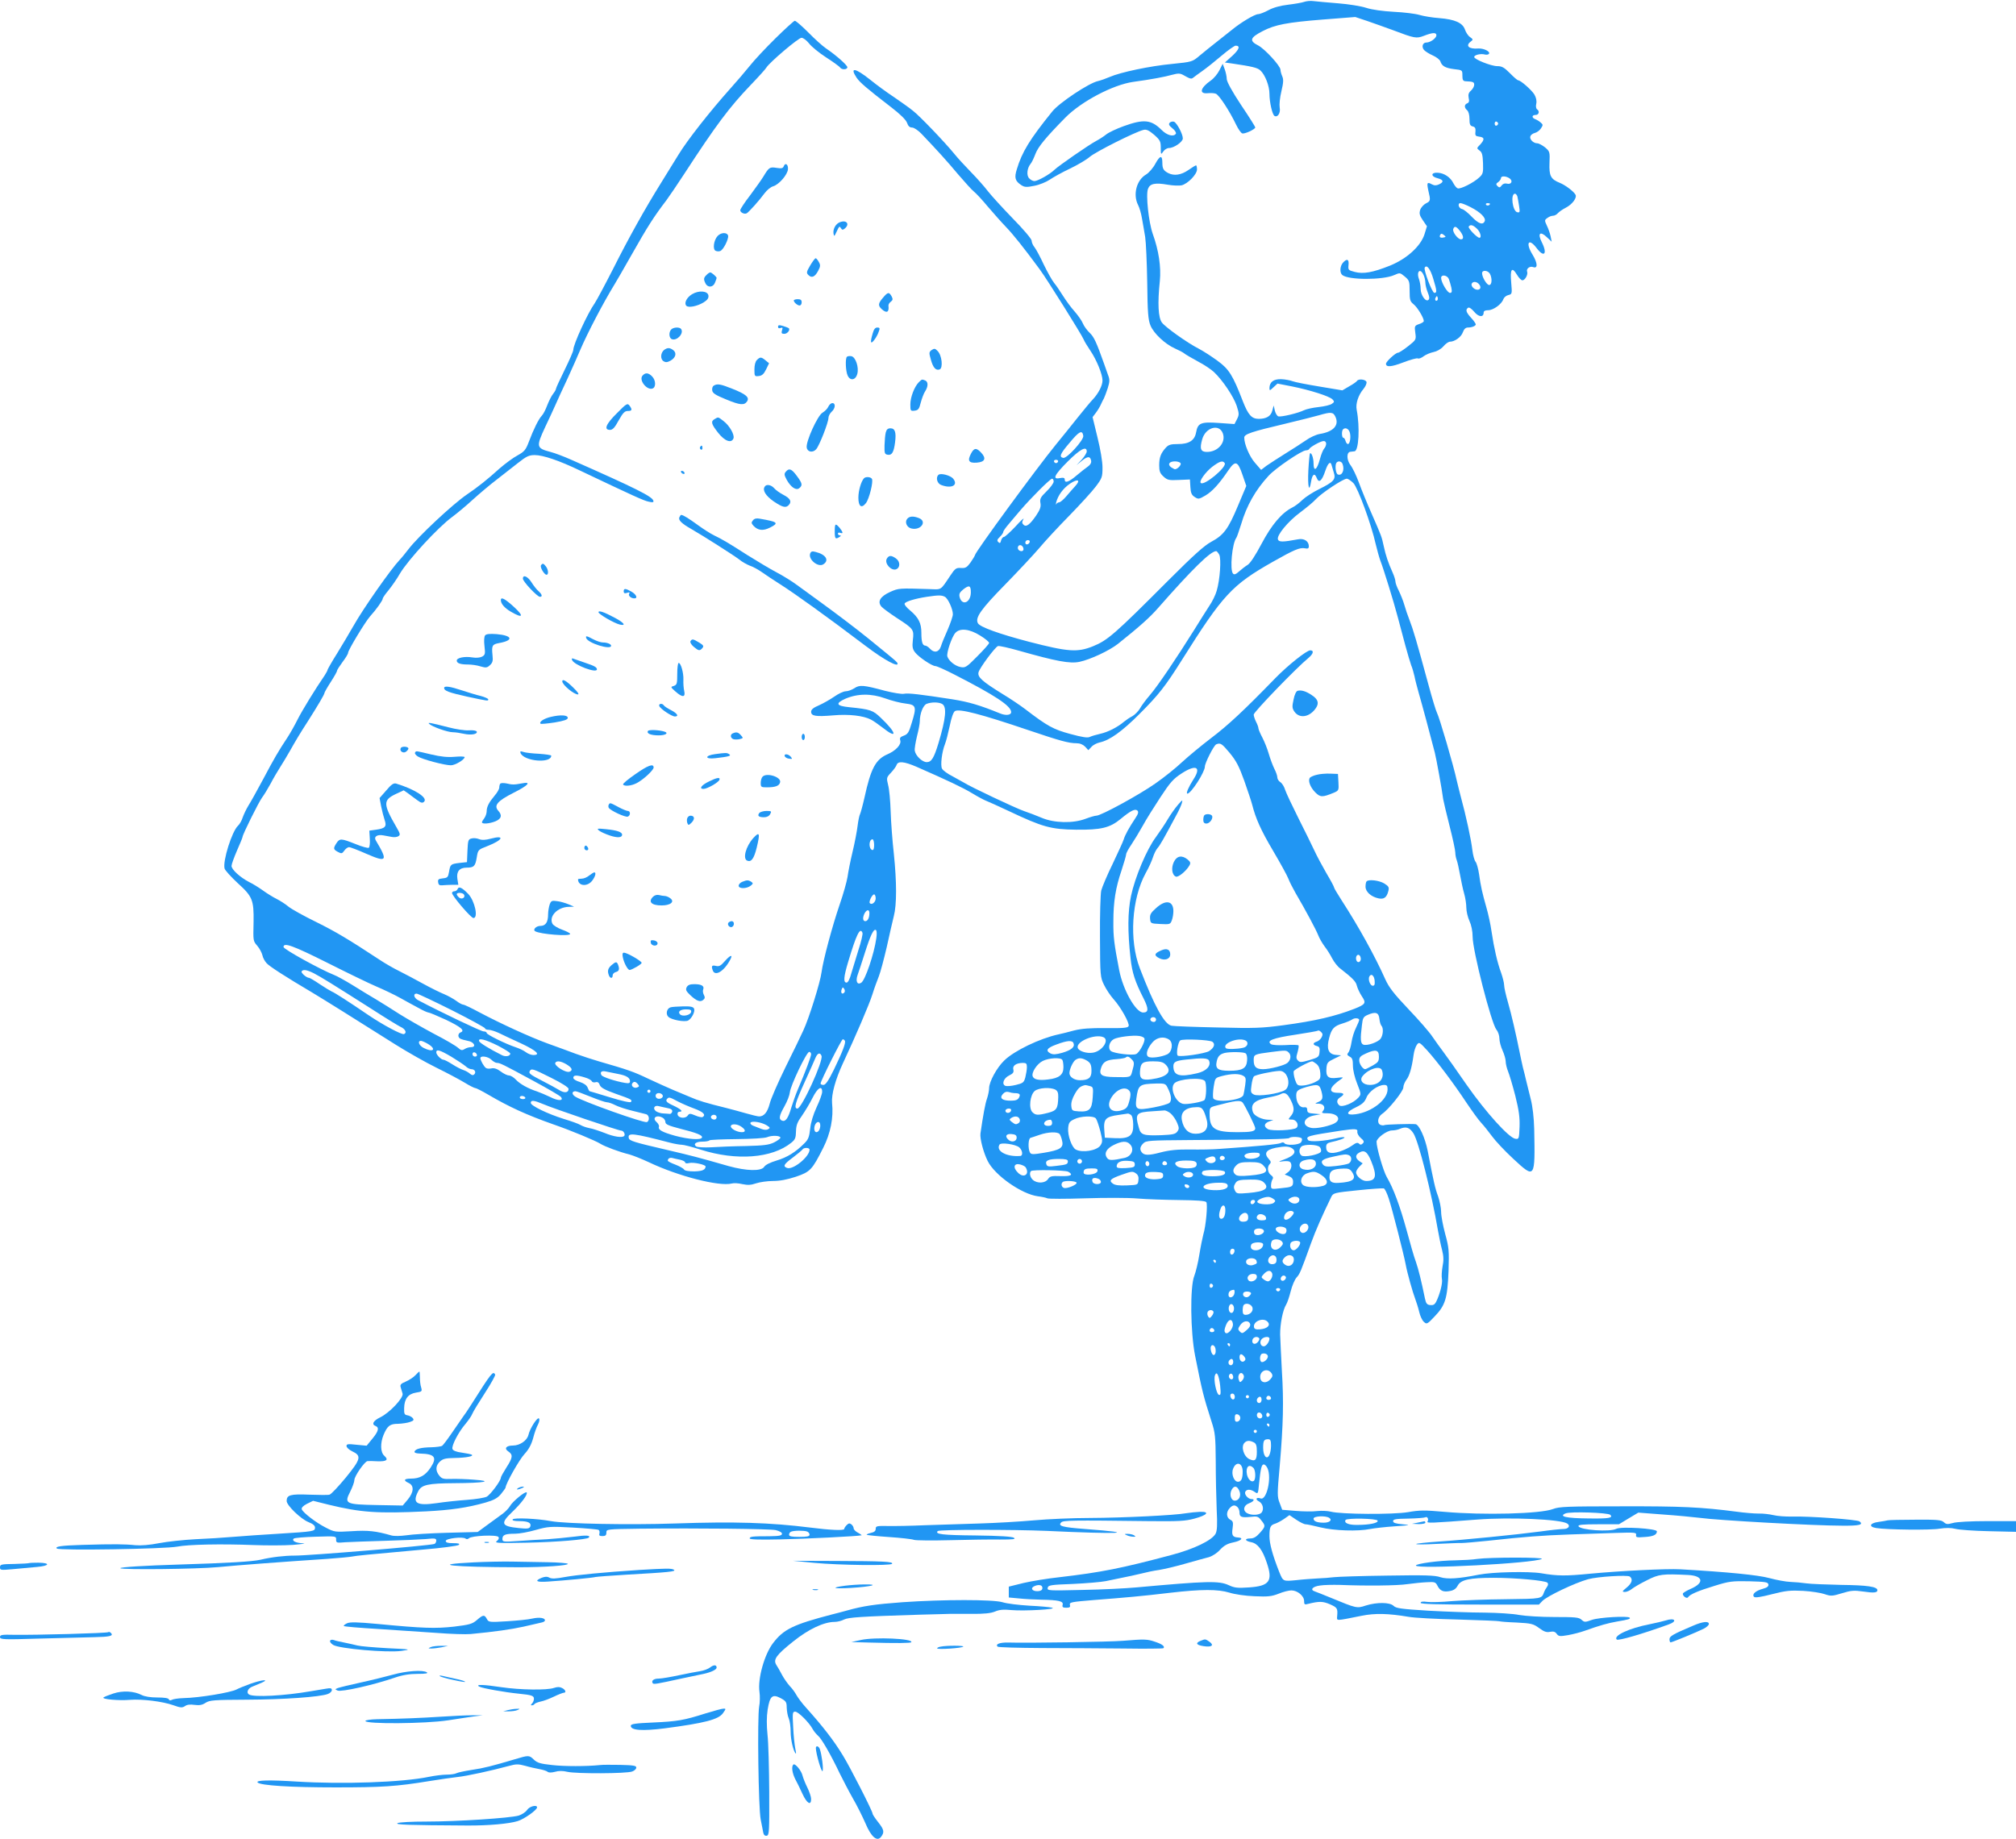 <?xml version="1.0" standalone="no"?>
<!DOCTYPE svg PUBLIC "-//W3C//DTD SVG 20010904//EN"
 "http://www.w3.org/TR/2001/REC-SVG-20010904/DTD/svg10.dtd">
<svg version="1.0" xmlns="http://www.w3.org/2000/svg"
 width="1280pt" height="1168pt" viewBox="0 0 1280 1168"
 preserveAspectRatio="xMidYMid meet">
<g transform="translate(0,1168) scale(0.1,-0.1)"
fill="#2196f3" stroke="none">
<path d="M8280 11668 c-14 -5 -60 -13 -102 -18 -50 -6 -94 -18 -125 -35 -26
-14 -55 -25 -65 -25 -21 0 -109 -52 -167 -100 -24 -19 -69 -55 -101 -80 -32
-25 -79 -63 -104 -84 -46 -39 -48 -39 -174 -52 -140 -13 -329 -53 -397 -83
-23 -10 -57 -22 -74 -26 -57 -12 -246 -138 -290 -193 -143 -177 -192 -257
-225 -367 -17 -54 -11 -75 29 -101 20 -13 33 -14 82 -4 32 6 76 24 98 39 22
15 79 47 128 70 48 23 104 56 125 74 36 32 291 160 342 172 19 5 35 -3 68 -31
38 -34 42 -42 42 -83 0 -44 1 -45 16 -23 8 12 24 22 36 22 32 0 88 39 88 61 0
28 -38 99 -56 106 -8 3 -21 0 -27 -6 -9 -10 -5 -18 17 -36 16 -12 25 -28 22
-34 -14 -22 -57 -11 -92 25 -65 64 -112 69 -239 23 -47 -17 -98 -41 -113 -54
-15 -12 -43 -30 -62 -40 -44 -23 -238 -157 -266 -184 -27 -27 -105 -71 -126
-71 -9 0 -24 7 -33 17 -19 18 -14 65 8 92 8 9 21 37 31 63 17 46 68 107 191
232 101 102 302 208 430 226 117 16 201 32 247 45 38 10 50 10 70 -1 44 -25
51 -27 63 -18 6 5 33 25 60 44 27 19 82 63 123 98 40 34 80 62 87 62 31 0 24
-23 -20 -64 l-48 -43 44 -6 c129 -19 163 -27 181 -44 30 -27 58 -98 58 -149 0
-52 18 -132 32 -140 20 -12 40 19 33 53 -3 20 1 63 11 104 13 55 14 75 5 95
-6 14 -11 32 -11 41 0 24 -99 132 -141 154 -59 30 -53 50 29 92 77 40 154 55
382 73 l205 16 75 -25 c41 -14 113 -40 160 -57 143 -54 152 -56 202 -37 54 21
78 22 78 3 0 -18 -38 -46 -63 -46 -24 0 -33 -26 -16 -47 8 -9 33 -25 56 -35
23 -10 44 -27 48 -37 9 -30 31 -43 87 -50 53 -6 53 -6 53 -41 0 -27 4 -35 20
-36 48 -2 55 -5 55 -22 0 -11 -9 -27 -20 -37 -16 -14 -19 -26 -15 -47 5 -20 2
-30 -9 -34 -20 -8 -20 -28 -1 -44 9 -8 15 -29 15 -55 0 -35 4 -44 21 -48 15
-4 19 -12 17 -34 -3 -24 1 -28 25 -31 33 -4 34 -18 5 -50 -23 -23 -23 -24 -4
-38 16 -11 20 -28 22 -80 2 -61 0 -69 -24 -91 -35 -33 -120 -76 -137 -69 -7 2
-19 17 -27 32 -18 38 -59 65 -99 67 -45 3 -46 -24 -1 -35 38 -10 41 -24 8 -39
-17 -8 -29 -8 -46 1 -29 16 -32 10 -21 -41 15 -63 14 -66 -16 -81 -14 -7 -31
-26 -36 -41 -7 -23 -4 -35 17 -66 l26 -38 -16 -52 c-25 -76 -113 -155 -219
-198 -110 -44 -169 -54 -223 -40 -42 11 -43 13 -40 44 4 37 -10 43 -35 15 -20
-22 -22 -65 -4 -79 41 -32 257 -32 329 0 36 16 37 16 67 -9 29 -24 31 -31 31
-91 0 -58 3 -67 25 -85 24 -19 65 -86 65 -107 0 -5 -13 -14 -30 -19 -28 -10
-30 -13 -24 -55 6 -44 6 -45 -46 -86 -28 -22 -57 -41 -64 -41 -15 0 -76 -56
-76 -70 0 -23 33 -21 111 9 44 17 85 28 91 25 5 -4 22 2 36 13 15 11 43 23 63
27 21 4 47 18 63 36 14 17 33 30 42 30 30 0 72 30 82 60 7 20 18 30 31 30 26
0 51 10 51 20 0 5 -13 24 -30 42 -32 35 -37 52 -18 64 6 4 22 -7 38 -26 28
-34 60 -37 60 -5 0 10 10 15 29 15 33 0 86 39 96 70 4 11 18 23 31 26 25 6 25
8 19 79 -8 86 4 104 36 51 12 -20 27 -36 35 -36 17 0 37 37 30 55 -7 18 17 37
38 29 31 -12 29 25 -3 78 -47 75 -26 110 25 43 48 -64 71 -38 33 37 -28 56
-11 73 32 32 l31 -29 -7 35 c-4 19 -15 50 -24 68 -15 32 -15 35 4 48 10 8 26
14 36 14 9 0 22 7 30 16 7 8 29 24 49 34 43 22 74 64 63 84 -13 22 -65 61
-100 75 -57 23 -68 44 -65 126 3 70 2 73 -28 99 -18 14 -40 26 -50 26 -25 0
-51 27 -43 45 3 9 16 18 29 21 12 3 30 16 38 29 14 21 13 24 -2 37 -9 8 -25
18 -34 21 -24 9 -23 27 2 27 21 0 27 24 9 36 -6 4 -9 19 -5 35 4 19 -1 40 -12
59 -18 29 -87 90 -103 90 -4 0 -28 20 -52 45 -37 37 -51 45 -81 45 -38 0 -146
43 -146 58 0 13 41 23 67 16 11 -3 24 -1 27 5 9 14 -34 35 -68 33 -59 -5 -84
17 -48 44 16 12 16 14 -5 29 -12 8 -26 30 -32 48 -15 42 -63 64 -163 72 -42 3
-98 12 -125 20 -26 8 -100 17 -163 20 -71 4 -138 13 -175 25 -33 11 -114 24
-180 29 -66 5 -136 12 -155 14 -19 3 -46 0 -60 -5z m1232 -773 c0 -5 -5 -11
-11 -13 -6 -2 -11 4 -11 13 0 9 5 15 11 13 6 -2 11 -8 11 -13z m73 -348 c23
-17 10 -41 -18 -33 -13 3 -25 -1 -33 -12 -10 -14 -15 -15 -26 -4 -11 11 -10
16 5 26 9 7 17 18 17 25 0 15 32 14 55 -2z m49 -114 c2 -10 8 -38 11 -61 6
-39 5 -43 -11 -40 -31 6 -45 118 -15 118 5 0 12 -8 15 -17z m-296 -69 c61 -31
97 -67 89 -88 -11 -27 -39 -18 -83 28 -23 24 -50 46 -60 48 -23 4 -32 38 -11
38 8 0 38 -12 65 -26z m122 22 c0 -11 -19 -15 -25 -6 -3 5 1 10 9 10 9 0 16
-2 16 -4z m-83 -158 c22 -20 32 -58 16 -58 -15 0 -73 61 -68 71 10 15 27 11
52 -13z m-108 -14 c24 -31 27 -54 7 -54 -20 0 -56 48 -49 66 8 21 19 17 42
-12z m-103 -42 c-22 -5 -30 3 -21 18 5 8 11 7 22 -2 15 -12 14 -13 -1 -16z
m-66 -262 c24 -79 24 -90 7 -90 -14 0 -70 148 -61 161 13 21 36 -10 54 -71z
m-62 25 c7 -14 12 -37 12 -51 0 -13 7 -41 15 -61 11 -26 12 -40 5 -47 -17 -17
-50 30 -50 69 0 19 -5 46 -10 61 -19 49 7 75 28 29z m422 6 c15 -29 13 -71 -5
-71 -15 0 -45 49 -45 75 0 22 37 19 50 -4z m-261 -33 c5 -13 12 -38 16 -55 5
-26 3 -33 -9 -33 -16 0 -56 67 -56 95 0 24 39 18 49 -7z m189 -30 c18 -18 14
-38 -7 -38 -22 0 -45 25 -36 40 8 13 28 13 43 -2z m-262 -105 c-10 -10 -19 5
-10 18 6 11 8 11 12 0 2 -7 1 -15 -2 -18z"/>
<path d="M4923 11436 c-62 -61 -136 -140 -164 -176 -29 -36 -83 -99 -120 -140
-133 -149 -275 -330 -331 -422 -31 -51 -82 -133 -113 -183 -99 -159 -203 -345
-301 -540 -53 -104 -106 -203 -117 -219 -46 -65 -137 -263 -137 -298 0 -9 -25
-66 -55 -127 -30 -61 -55 -115 -55 -120 0 -5 -8 -19 -18 -32 -11 -13 -27 -46
-38 -74 -10 -27 -25 -56 -34 -65 -19 -19 -53 -87 -82 -165 -20 -53 -29 -63
-72 -87 -27 -14 -78 -52 -114 -83 -76 -69 -139 -119 -207 -165 -91 -62 -309
-266 -371 -347 -20 -26 -45 -57 -56 -68 -56 -59 -231 -308 -294 -420 -25 -44
-72 -123 -104 -175 -33 -52 -59 -99 -60 -103 0 -4 -8 -20 -18 -35 -61 -89
-145 -226 -173 -282 -18 -36 -46 -86 -63 -112 -59 -89 -85 -134 -155 -266 -39
-73 -82 -150 -95 -170 -12 -20 -28 -53 -35 -73 -6 -20 -20 -44 -30 -53 -38
-35 -98 -224 -85 -272 3 -11 41 -53 84 -93 93 -84 102 -107 100 -245 -3 -124
-3 -121 24 -153 14 -16 28 -43 32 -59 3 -16 15 -38 26 -50 18 -21 121 -87 290
-187 83 -50 256 -158 533 -333 72 -45 186 -110 255 -144 69 -34 150 -77 181
-96 31 -19 61 -34 67 -34 6 0 43 -19 84 -43 130 -76 240 -127 413 -188 110
-38 266 -103 296 -122 28 -18 125 -54 184 -68 22 -6 78 -28 125 -50 187 -89
446 -155 526 -135 13 4 43 2 68 -4 34 -7 54 -6 86 5 24 8 72 15 108 15 44 0
90 9 145 27 92 31 104 45 174 184 46 91 66 190 56 284 -5 54 21 150 70 255 76
162 167 373 186 435 12 39 31 90 41 115 10 25 32 108 50 185 17 77 37 166 45
197 19 73 19 214 0 398 -9 80 -18 200 -20 266 -2 67 -9 143 -16 168 -11 46
-11 48 18 79 17 18 33 40 36 50 9 25 48 21 125 -12 196 -86 294 -132 355 -169
36 -22 76 -43 87 -47 11 -4 78 -34 148 -67 211 -100 265 -115 423 -117 160 -2
216 12 284 68 65 54 93 67 107 53 8 -8 5 -21 -14 -49 -40 -60 -65 -106 -73
-133 -4 -14 -36 -83 -70 -155 -35 -71 -67 -148 -73 -170 -5 -22 -9 -155 -8
-295 1 -249 2 -256 26 -305 13 -27 40 -68 60 -90 46 -51 103 -153 96 -171 -5
-12 -32 -14 -143 -13 -102 1 -155 -3 -203 -15 -36 -10 -81 -21 -100 -25 -119
-26 -281 -104 -344 -166 -47 -45 -96 -135 -96 -176 0 -14 -6 -44 -13 -65 -12
-33 -25 -107 -42 -223 -4 -32 19 -120 46 -174 45 -91 215 -210 318 -224 25 -3
53 -9 61 -13 8 -4 116 -4 240 0 124 4 272 4 330 -1 58 -5 178 -9 267 -10 108
-1 166 -5 172 -13 10 -13 -2 -151 -19 -206 -5 -19 -17 -77 -25 -127 -8 -51
-23 -112 -32 -135 -28 -68 -25 -356 5 -508 45 -225 51 -252 105 -420 22 -67
25 -94 26 -250 0 -96 3 -233 6 -305 5 -97 3 -136 -7 -155 -23 -42 -136 -97
-280 -135 -319 -85 -445 -110 -710 -141 -75 -8 -179 -25 -230 -37 l-93 -23 0
-34 0 -35 65 -6 c36 -4 99 -7 141 -8 109 -2 142 -9 136 -32 -4 -15 1 -19 23
-19 22 0 27 4 23 18 -4 17 9 19 154 31 194 15 308 25 483 46 199 23 303 23
375 1 35 -11 102 -21 161 -23 84 -4 109 -1 152 16 29 12 65 21 81 21 39 0 81
-35 81 -67 0 -23 3 -25 28 -18 69 17 91 16 136 -3 47 -21 50 -26 46 -75 -2
-32 -15 -32 156 2 84 17 169 15 299 -7 33 -6 175 -14 315 -17 140 -4 258 -9
261 -11 3 -2 52 -6 108 -8 94 -5 106 -8 143 -35 31 -23 47 -29 70 -24 21 4 32
1 42 -13 12 -16 20 -17 72 -8 33 6 79 18 104 27 98 35 148 49 205 59 76 13 89
17 82 25 -13 12 -193 2 -239 -14 -45 -16 -48 -16 -67 1 -16 15 -40 17 -171 17
-87 0 -183 6 -224 13 -39 8 -138 14 -221 15 -82 0 -242 6 -354 12 -175 11
-207 15 -223 31 -23 23 -106 24 -176 2 -57 -19 -60 -18 -222 49 -47 19 -93 38
-103 41 -31 10 -13 31 34 37 24 4 80 5 124 4 170 -7 367 -5 432 5 38 5 93 11
122 12 49 3 56 1 67 -21 17 -34 38 -43 79 -35 25 4 40 15 50 34 20 38 75 50
229 50 140 0 326 -17 341 -31 6 -6 5 -16 -3 -27 -7 -9 -15 -24 -18 -32 -16
-44 -11 -43 -244 -46 -124 -1 -277 -7 -341 -12 -63 -6 -134 -8 -157 -5 -28 4
-42 2 -42 -6 0 -8 103 -11 375 -11 l376 0 22 23 c30 31 207 115 290 138 62 17
250 28 265 17 21 -17 14 -42 -20 -70 -29 -24 -31 -27 -12 -28 12 0 33 9 46 20
14 11 57 36 96 55 74 38 98 41 260 33 96 -5 105 -50 17 -88 -23 -10 -45 -23
-49 -28 -8 -14 24 -39 32 -25 12 18 63 40 168 72 93 29 111 31 220 29 102 -3
119 -5 122 -20 2 -12 -7 -20 -36 -28 -45 -12 -71 -35 -55 -51 7 -7 44 -1 114
17 90 23 117 25 199 21 52 -3 114 -13 136 -21 38 -13 47 -13 109 6 58 18 77
19 134 11 67 -10 91 -8 91 8 0 23 -65 32 -230 34 -96 2 -196 6 -223 10 -26 4
-71 8 -100 9 -28 1 -88 12 -132 24 -73 20 -267 39 -565 56 -91 5 -383 -10
-575 -28 -153 -15 -205 -15 -310 3 -80 13 -309 8 -395 -9 -130 -26 -201 -30
-245 -16 -34 12 -98 14 -336 10 -162 -2 -314 -7 -339 -10 -25 -3 -72 -7 -105
-8 -33 -2 -94 -6 -136 -11 -84 -8 -82 -9 -108 55 -42 107 -61 178 -61 224 0
58 6 71 37 80 12 4 37 17 56 30 l34 24 43 -29 c24 -16 50 -29 59 -29 9 0 52
-9 96 -20 86 -21 236 -26 315 -10 25 5 95 13 155 17 102 7 105 8 50 13 -44 4
-60 9 -60 20 0 12 18 15 97 16 53 1 101 5 107 8 13 8 24 -11 15 -26 -7 -12 17
-11 316 12 209 16 526 2 570 -25 23 -14 9 -35 -23 -35 -18 0 -85 -7 -148 -16
-151 -20 -481 -53 -647 -64 -74 -5 -137 -12 -140 -15 -4 -4 52 -4 123 0 72 3
146 7 165 6 19 0 94 7 165 14 237 26 348 34 515 40 91 3 225 8 298 10 122 4
133 3 130 -13 -3 -15 4 -17 52 -13 56 3 80 14 80 36 0 18 -229 32 -258 16 -39
-21 -231 -8 -240 17 -3 9 27 12 126 12 l131 0 61 37 62 37 157 -12 c86 -6 190
-16 231 -21 114 -16 728 -50 907 -50 109 -1 136 6 110 27 -14 12 -320 34 -430
31 -40 -1 -92 3 -117 9 -25 6 -68 11 -95 10 -28 0 -90 5 -140 12 -223 29 -351
35 -726 34 -348 0 -399 -2 -438 -17 -80 -31 -443 -40 -691 -18 -124 11 -157
11 -230 -2 -94 -16 -426 -14 -490 3 -19 5 -58 7 -86 4 -29 -4 -91 -3 -138 1
l-85 7 -16 43 c-16 39 -16 57 0 233 23 269 26 412 14 605 -5 93 -10 197 -11
231 -1 67 17 158 38 191 7 11 20 49 29 85 9 36 26 75 37 87 21 23 26 35 92
218 31 85 69 171 129 295 12 24 20 26 167 41 85 9 160 14 166 12 7 -2 21 -32
32 -66 21 -63 95 -353 107 -417 9 -51 45 -179 61 -220 7 -19 19 -56 25 -82 6
-26 19 -54 30 -63 17 -16 21 -15 68 35 68 71 81 114 88 287 4 130 3 149 -21
236 -14 52 -26 115 -26 140 0 25 -9 69 -19 99 -19 50 -29 95 -66 288 -17 85
-55 169 -78 171 -33 3 -191 -2 -197 -6 -5 -3 -15 -2 -24 1 -25 9 -19 51 9 70
41 27 135 144 135 168 0 13 9 34 19 48 20 25 35 77 46 158 3 25 13 54 21 65
14 19 16 18 65 -35 65 -72 170 -212 248 -330 35 -52 77 -111 95 -130 18 -19
49 -59 70 -87 21 -29 81 -93 134 -142 139 -129 139 -128 133 189 -2 73 -10
143 -22 190 -10 41 -23 94 -29 117 -5 24 -15 62 -21 85 -5 24 -15 66 -20 93
-23 115 -53 245 -75 321 -13 45 -24 93 -24 108 0 14 -9 49 -19 78 -24 64 -45
156 -61 263 -6 44 -21 112 -32 150 -27 95 -37 139 -47 213 -5 34 -15 70 -22
79 -8 9 -17 43 -21 77 -7 62 -40 216 -73 336 -9 36 -21 81 -25 100 -21 98
-111 405 -127 435 -6 11 -30 90 -53 175 -77 283 -98 354 -120 410 -12 30 -27
75 -34 100 -7 25 -23 64 -34 87 -12 23 -22 50 -22 59 0 10 -8 36 -18 58 -29
65 -43 107 -56 166 -14 64 -13 61 -78 210 -28 63 -64 151 -80 195 -16 44 -40
94 -54 112 -25 33 -25 82 0 84 6 1 18 2 26 3 27 2 35 153 14 263 -8 39 10 94
43 133 14 17 22 37 19 45 -6 16 -51 21 -60 6 -3 -5 -25 -21 -49 -34 l-44 -26
-144 24 c-79 13 -157 28 -172 34 -15 6 -48 12 -73 13 -48 1 -73 -18 -74 -56 0
-18 2 -18 25 4 l26 24 92 -18 c115 -23 237 -62 257 -82 13 -14 13 -17 -3 -28
-10 -8 -48 -17 -85 -21 -37 -4 -78 -13 -92 -20 -38 -19 -148 -45 -164 -39 -8
3 -18 20 -22 37 l-7 32 -9 -33 c-9 -35 -38 -52 -86 -52 -45 0 -67 25 -101 112
-64 166 -88 204 -161 257 -37 27 -89 61 -116 75 -75 38 -215 138 -237 168 -23
31 -28 121 -13 263 9 89 -7 195 -45 300 -26 74 -45 249 -30 286 12 33 45 40
125 26 34 -6 73 -7 88 -4 40 10 98 70 98 101 0 14 -3 26 -6 26 -3 0 -25 -13
-49 -30 -46 -32 -91 -38 -128 -19 -30 16 -37 28 -37 66 0 49 -15 47 -44 -6
-14 -27 -41 -58 -59 -69 -61 -35 -85 -128 -51 -194 9 -17 20 -56 25 -87 6 -31
14 -83 20 -116 5 -33 11 -163 13 -290 2 -193 6 -237 21 -273 21 -50 92 -117
155 -145 25 -11 52 -25 60 -32 8 -7 47 -29 85 -50 39 -20 85 -51 103 -68 55
-52 124 -155 144 -214 16 -50 16 -57 2 -85 l-16 -31 -100 7 c-114 8 -133 0
-144 -61 -9 -50 -45 -73 -114 -73 -46 0 -60 -4 -77 -22 -33 -36 -43 -63 -43
-113 0 -37 5 -51 27 -71 25 -23 34 -25 98 -22 l70 3 3 -48 c2 -37 8 -51 27
-63 23 -15 27 -15 68 9 44 26 87 73 146 160 44 65 60 60 90 -29 l24 -70 -53
-126 c-62 -148 -90 -186 -170 -229 -43 -23 -112 -85 -269 -242 -345 -346 -388
-383 -481 -421 -99 -40 -157 -36 -405 28 -191 50 -313 94 -326 118 -19 35 18
88 175 248 83 85 180 189 215 230 34 41 120 134 190 205 70 72 146 155 169
186 39 52 42 60 42 120 0 38 -13 115 -32 192 l-31 128 22 29 c12 16 26 40 31
52 6 13 14 30 19 38 4 8 15 37 24 64 13 42 14 55 2 85 -7 20 -18 52 -25 71
-49 138 -64 170 -91 196 -17 16 -37 43 -44 61 -7 17 -31 51 -52 75 -22 24 -54
68 -73 98 -19 30 -44 68 -57 83 -13 16 -42 68 -65 115 -22 48 -49 98 -59 111
-11 13 -19 32 -19 43 0 10 -52 72 -120 141 -65 67 -136 145 -157 172 -21 28
-69 82 -108 122 -38 39 -86 91 -105 115 -63 77 -221 242 -264 275 -22 18 -77
57 -121 87 -44 29 -111 78 -149 109 -97 77 -133 83 -87 13 20 -29 62 -66 218
-186 60 -46 95 -81 102 -100 7 -21 17 -30 32 -30 12 0 37 -17 58 -38 101 -106
164 -175 234 -259 43 -50 88 -100 101 -110 13 -10 52 -52 86 -93 35 -41 87
-100 116 -130 49 -51 114 -133 215 -270 46 -62 266 -414 279 -445 4 -11 24
-44 43 -72 40 -59 77 -151 77 -189 0 -32 -25 -81 -60 -119 -16 -16 -59 -69
-97 -116 -37 -47 -101 -126 -141 -175 -120 -147 -512 -682 -512 -700 0 -3 -12
-23 -27 -45 -24 -33 -33 -38 -62 -36 -30 2 -37 -3 -67 -48 -65 -97 -53 -89
-135 -86 -191 6 -193 6 -247 -18 -64 -29 -83 -62 -55 -94 10 -11 54 -43 98
-72 105 -68 109 -73 101 -139 -5 -44 -2 -58 14 -79 24 -31 108 -87 129 -87 9
0 63 -24 121 -54 256 -131 360 -199 360 -238 0 -20 -34 -24 -72 -8 -125 51
-195 72 -301 89 -201 31 -281 41 -308 35 -14 -3 -68 6 -120 19 -137 37 -161
39 -195 16 -16 -10 -40 -19 -54 -19 -14 0 -46 -15 -73 -34 -26 -18 -70 -43
-97 -55 -36 -15 -50 -27 -50 -41 0 -28 30 -32 140 -23 99 9 193 -2 240 -27 14
-7 47 -30 74 -51 97 -77 90 -34 -11 62 -51 49 -65 54 -202 68 -81 8 -89 24
-25 53 78 34 165 35 254 3 41 -15 100 -30 130 -33 67 -8 71 -19 39 -122 -18
-62 -26 -73 -51 -82 -22 -8 -27 -14 -22 -30 8 -26 -28 -65 -81 -88 -76 -33
-106 -91 -146 -274 -11 -49 -24 -96 -28 -105 -5 -9 -12 -43 -16 -76 -4 -33
-18 -107 -32 -165 -14 -58 -28 -130 -32 -160 -5 -30 -27 -109 -50 -175 -46
-134 -105 -353 -115 -430 -8 -63 -79 -291 -116 -370 -15 -33 -66 -139 -114
-235 -47 -96 -92 -199 -99 -229 -14 -54 -36 -81 -67 -81 -9 0 -46 9 -81 19
-35 10 -93 26 -129 35 -126 31 -176 46 -230 70 -30 13 -80 34 -110 46 -30 13
-100 44 -155 70 -94 45 -130 57 -310 109 -38 11 -106 33 -150 49 -44 17 -125
46 -180 66 -112 41 -295 125 -431 197 -50 27 -96 49 -103 49 -7 0 -27 11 -44
24 -18 13 -52 32 -76 42 -25 10 -86 40 -135 67 -50 28 -118 63 -151 80 -33 16
-89 48 -125 72 -199 131 -278 178 -403 240 -76 37 -155 81 -175 97 -20 17 -55
39 -77 50 -22 11 -61 35 -87 54 -25 18 -64 42 -87 53 -56 29 -111 79 -111 102
0 10 16 54 35 98 19 43 35 82 35 86 0 15 103 222 124 250 13 17 37 57 55 90
17 33 45 80 61 105 16 25 43 70 60 100 39 69 62 108 115 190 61 96 105 170
105 179 0 4 18 36 40 70 22 34 40 66 40 71 0 6 16 30 35 56 19 25 35 51 35 58
0 17 107 194 139 231 40 44 81 102 81 113 0 6 17 30 38 55 20 25 53 72 71 104
53 89 243 295 332 360 31 23 90 72 131 110 41 37 108 94 149 125 41 32 103 80
138 108 53 42 70 50 106 50 53 0 156 -35 287 -98 341 -162 406 -192 437 -198
26 -6 33 -4 29 7 -9 27 -111 78 -518 258 -47 21 -107 44 -135 51 -90 24 -92
32 -34 157 23 48 52 111 64 138 12 28 47 104 78 170 30 66 67 149 82 185 45
105 146 299 218 416 10 16 58 99 106 184 104 184 144 246 222 348 19 26 70
101 113 167 201 309 286 423 422 565 50 52 95 102 100 111 19 32 203 189 223
189 11 0 32 -16 48 -36 15 -20 64 -60 109 -89 45 -29 85 -58 88 -64 10 -15 46
-14 46 2 0 13 -71 76 -136 120 -22 15 -73 61 -113 102 -41 41 -79 74 -85 73
-6 -1 -61 -51 -123 -112z m3556 -2403 c25 -54 -13 -95 -100 -109 -23 -4 -62
-22 -87 -40 -26 -18 -85 -56 -132 -85 -47 -29 -100 -64 -119 -77 l-34 -26 -39
45 c-35 40 -68 118 -68 160 0 22 44 37 260 88 91 22 188 46 215 54 75 22 90
21 104 -10z m-715 -105 c21 -58 -31 -118 -101 -118 -40 0 -47 20 -30 80 21 76
108 101 131 38z m805 9 c10 -27 3 -77 -11 -77 -5 0 -12 9 -15 20 -3 11 -9 20
-14 20 -10 0 -12 43 -2 53 13 14 34 6 42 -16z m-1691 -25 c4 -26 -103 -144
-127 -140 -28 6 -21 25 40 96 61 74 81 84 87 44z m1542 -50 c0 -10 -6 -24 -12
-30 -7 -7 -20 -38 -28 -69 -18 -68 -40 -82 -40 -26 0 36 -14 73 -23 63 -2 -3
-7 -51 -10 -107 -5 -103 5 -147 17 -73 8 49 23 59 36 25 14 -36 33 -20 55 46
16 47 32 63 39 37 2 -7 8 -28 14 -47 15 -45 2 -60 -92 -107 -39 -19 -87 -50
-106 -68 -19 -19 -48 -41 -65 -49 -67 -34 -131 -109 -195 -230 -39 -74 -72
-124 -88 -134 -15 -9 -39 -28 -55 -42 -20 -18 -30 -22 -38 -14 -22 22 -6 193
21 228 4 6 17 44 30 85 35 119 91 218 175 309 44 48 210 161 237 161 9 0 18 4
20 8 5 13 72 50 91 51 10 1 17 -6 17 -17z m-1520 -49 c0 -9 -15 -33 -32 -52
l-33 -35 34 28 c37 30 54 30 59 -1 2 -12 -6 -26 -21 -36 -13 -9 -45 -34 -71
-56 -49 -42 -76 -52 -76 -26 0 11 -8 13 -30 9 -51 -11 -36 20 50 106 78 78
120 100 120 63z m-182 -64 c-2 -6 -8 -10 -13 -10 -5 0 -11 4 -13 10 -2 6 4 11
13 11 9 0 15 -5 13 -11z m778 -11 c6 -10 -20 -38 -36 -38 -3 0 -14 6 -25 13
-24 18 -11 37 25 37 16 0 32 -5 36 -12z m280 1 c15 -25 -132 -147 -152 -126
-12 11 29 68 72 102 49 37 68 42 80 24z m748 -5 c15 -39 -3 -78 -30 -67 -14 5
-20 64 -7 76 11 12 31 7 37 -9z m-1834 -112 c0 -10 -20 -38 -45 -62 -39 -38
-44 -48 -39 -75 4 -24 -2 -41 -28 -80 -41 -59 -63 -74 -80 -57 -10 10 -10 17
0 35 7 12 -16 -8 -50 -46 -35 -37 -68 -67 -74 -67 -7 0 -14 -10 -18 -22 -4
-18 -8 -20 -18 -10 -9 9 -7 16 10 32 12 12 22 26 22 32 0 6 15 27 33 48 17 21
52 61 77 91 66 77 188 199 200 199 5 0 10 -8 10 -18z m137 -29 c-14 -15 -40
-45 -57 -65 -18 -21 -38 -38 -45 -38 -7 0 -16 -6 -19 -12 -3 -7 -3 -2 0 12 11
43 44 89 87 118 50 34 71 25 34 -15z m1766 19 c29 -31 114 -262 142 -389 9
-37 22 -84 29 -103 20 -51 85 -261 111 -360 13 -47 34 -128 48 -180 14 -52 31
-108 37 -125 7 -16 16 -48 21 -70 4 -22 17 -71 28 -110 18 -61 74 -270 101
-375 9 -35 46 -237 53 -295 3 -16 21 -94 41 -172 20 -78 36 -153 36 -167 0
-14 4 -35 9 -48 5 -13 14 -54 21 -93 7 -38 18 -92 26 -119 8 -27 14 -68 14
-90 0 -23 9 -61 20 -85 12 -26 20 -65 20 -100 0 -87 118 -548 151 -590 11 -13
19 -38 19 -56 0 -18 9 -52 20 -76 11 -24 20 -56 20 -70 0 -15 7 -43 15 -63 8
-19 29 -89 46 -155 23 -93 29 -136 27 -197 -3 -76 -4 -79 -26 -76 -40 4 -189
169 -311 344 -62 90 -128 183 -147 208 -19 25 -50 68 -69 96 -18 28 -87 107
-152 175 -92 97 -124 138 -147 189 -68 152 -170 336 -280 506 -25 39 -46 74
-46 79 0 4 -21 44 -48 89 -26 45 -61 110 -77 145 -17 36 -62 128 -101 205 -39
78 -77 158 -84 179 -6 21 -20 43 -31 50 -10 6 -19 20 -19 30 0 10 -8 34 -19
55 -10 20 -26 63 -35 94 -9 32 -28 79 -41 104 -14 26 -25 53 -25 59 0 7 -7 26
-15 41 -8 16 -15 37 -15 46 0 16 272 298 348 360 31 26 36 48 11 48 -23 0
-143 -96 -221 -176 -202 -208 -301 -300 -408 -381 -63 -48 -146 -117 -185
-153 -38 -36 -115 -98 -170 -136 -101 -71 -344 -204 -374 -204 -9 0 -40 -9
-69 -20 -79 -30 -199 -27 -277 6 -33 14 -85 34 -115 44 -48 16 -340 154 -380
180 -8 5 -41 23 -72 40 -32 16 -62 38 -67 49 -11 20 -1 106 19 156 7 17 20 68
30 115 10 50 23 88 33 94 27 17 163 -18 467 -121 198 -67 255 -83 305 -83 22
0 41 -8 55 -22 l20 -22 20 21 c10 12 34 24 52 28 64 14 141 69 253 181 123
123 164 176 268 341 262 417 319 478 578 625 136 77 171 92 204 86 19 -4 25
-1 25 13 0 32 -30 52 -69 44 -96 -18 -121 -18 -127 -1 -10 25 62 113 140 171
39 29 85 67 101 85 35 38 173 130 196 130 8 0 27 -13 42 -28z m-2055 -374 c-6
-18 -28 -21 -28 -4 0 9 7 16 16 16 9 0 14 -5 12 -12z m-40 -41 c2 -10 -3 -17
-12 -17 -18 0 -29 16 -21 31 9 14 29 6 33 -14z m1243 -39 c14 -25 5 -160 -16
-230 -7 -25 -28 -69 -47 -96 -18 -28 -62 -97 -97 -154 -112 -179 -230 -354
-279 -411 -26 -30 -55 -69 -64 -86 -10 -17 -31 -39 -48 -49 -18 -9 -41 -25
-53 -35 -41 -35 -102 -66 -151 -77 -27 -6 -57 -15 -67 -20 -13 -7 -47 -2 -124
19 -107 29 -144 49 -285 157 -30 23 -95 67 -145 97 -129 80 -160 107 -152 138
8 29 104 158 123 166 8 3 69 -11 136 -30 233 -66 321 -83 382 -70 70 15 189
71 244 114 134 107 203 168 255 228 219 249 333 361 369 361 4 0 12 -10 19
-22z m-1577 -243 c-2 -63 -56 -84 -71 -27 -5 20 0 30 23 49 38 30 49 25 48
-22z m-165 -25 c20 -10 51 -78 51 -111 0 -12 -15 -56 -33 -98 -19 -42 -38 -89
-43 -106 -12 -37 -43 -44 -69 -15 -10 11 -24 20 -30 20 -18 0 -25 24 -25 81 0
62 -18 97 -71 142 -24 19 -39 39 -35 45 8 13 69 31 141 42 73 11 94 11 114 0z
m224 -246 c31 -19 57 -40 57 -47 0 -6 -34 -44 -75 -85 -69 -70 -76 -74 -107
-68 -35 7 -74 39 -83 67 -7 21 28 125 51 150 29 32 90 25 157 -17z m-242 -434
c32 -17 25 -91 -22 -248 -29 -96 -45 -122 -75 -122 -29 0 -71 41 -76 73 -2 12
5 53 14 91 10 38 18 81 18 95 0 49 21 102 43 111 30 12 75 12 98 0z m1827
-312 c41 -50 59 -84 92 -176 22 -63 45 -131 50 -151 23 -90 55 -162 133 -294
46 -78 90 -158 97 -177 7 -19 28 -60 45 -90 64 -109 132 -236 145 -270 7 -19
26 -51 40 -70 15 -19 37 -54 48 -76 12 -23 35 -53 52 -65 78 -61 99 -82 105
-109 4 -16 18 -46 31 -66 30 -44 25 -52 -48 -81 -121 -47 -249 -77 -451 -104
-135 -18 -182 -20 -417 -14 -146 3 -277 8 -292 11 -45 9 -109 125 -201 365
-69 178 -52 441 37 604 19 33 39 78 46 100 7 22 20 49 30 60 16 18 40 61 117
205 17 30 33 66 37 80 6 23 4 22 -24 -10 -17 -19 -46 -60 -64 -90 -18 -31 -53
-83 -77 -116 -59 -79 -133 -256 -158 -374 -21 -102 -22 -224 -3 -395 10 -93
29 -150 83 -256 33 -66 32 -89 -3 -89 -47 0 -128 144 -152 269 -32 166 -38
212 -37 308 0 126 14 215 52 326 16 49 29 94 29 101 0 8 15 36 33 62 18 27 51
81 72 119 21 39 72 120 112 181 63 96 82 118 138 154 90 58 124 39 72 -40 -30
-47 -49 -90 -38 -90 23 0 111 137 111 172 0 22 57 135 72 141 27 11 35 6 86
-55z m-2258 -584 c0 -24 -4 -34 -12 -32 -24 8 -22 68 2 68 5 0 10 -16 10 -36z
m10 -339 c0 -24 -24 -44 -37 -31 -9 8 14 56 27 56 5 0 10 -11 10 -25z m-40
-94 c0 -30 -11 -51 -26 -51 -17 0 -18 24 -4 51 14 24 30 25 30 0z m44 -159
c-14 -100 -71 -268 -96 -283 -25 -16 -37 9 -23 49 7 20 28 82 45 137 37 117
57 158 71 149 6 -3 7 -25 3 -52z m-88 34 c3 -7 -8 -56 -25 -107 -16 -52 -37
-120 -46 -151 -10 -37 -21 -58 -30 -58 -21 0 -19 34 10 131 52 174 76 224 91
185z m-3398 -190 c125 -63 265 -131 312 -151 47 -20 114 -52 150 -72 36 -20
88 -49 117 -64 28 -16 57 -29 63 -29 7 0 56 -21 111 -46 96 -46 123 -69 94
-80 -18 -7 -20 -30 -3 -40 7 -4 28 -10 48 -14 40 -6 57 -40 21 -40 -12 0 -30
-5 -41 -12 -16 -10 -23 -9 -42 8 -13 12 -81 52 -153 89 -71 38 -169 94 -217
124 -48 31 -115 73 -150 94 -35 20 -101 61 -148 90 -47 29 -101 59 -120 66
-82 32 -320 163 -320 177 0 31 60 9 278 -100z m6562 23 c0 -10 -7 -19 -15 -19
-15 0 -21 31 -9 43 11 10 24 -3 24 -24z m-6647 -90 c46 -24 117 -68 364 -225
88 -57 173 -109 186 -115 31 -14 42 -38 22 -46 -15 -5 -132 57 -225 120 -132
90 -217 144 -233 150 -9 4 -44 25 -77 47 -32 22 -63 40 -67 40 -17 0 -53 32
-48 41 9 14 32 11 78 -12z m6735 -47 c2 -24 -1 -32 -12 -32 -17 0 -32 42 -21
60 12 20 30 4 33 -28z m-3368 -76 c-14 -14 -24 0 -16 21 6 15 8 15 16 3 6 -9
5 -19 0 -24z m-2490 -112 c115 -58 210 -110 210 -115 0 -5 10 -9 23 -9 12 0
40 -9 62 -19 22 -11 86 -41 143 -67 98 -46 128 -74 78 -74 -13 0 -34 8 -47 18
-13 10 -42 24 -64 31 -66 22 -185 81 -185 91 0 6 -9 10 -20 10 -15 0 -267 120
-415 198 -27 14 -34 42 -10 42 8 0 109 -48 225 -106z m5888 -54 c2 -19 8 -39
13 -44 14 -15 11 -59 -5 -82 -17 -23 -86 -47 -110 -38 -18 7 -20 36 -9 122 5
47 9 55 37 67 50 22 70 15 74 -25z m-1418 -5 c0 -8 -6 -15 -14 -15 -17 0 -28
14 -19 24 12 12 33 6 33 -9z m1290 -3 c0 -3 -9 -25 -20 -48 -12 -23 -25 -65
-29 -93 -4 -27 -13 -57 -20 -65 -10 -12 -8 -17 8 -26 17 -8 21 -20 21 -58 0
-27 11 -75 27 -114 26 -67 26 -68 7 -89 -30 -34 -102 -63 -120 -49 -20 17 -18
38 6 52 30 19 24 28 -15 28 -65 0 -57 35 21 88 16 11 13 12 -27 7 -56 -7 -72
7 -67 62 3 34 8 40 48 59 l45 22 -35 3 c-46 5 -59 39 -41 107 15 59 31 76 84
92 23 7 50 18 61 25 17 13 46 10 46 -3z m-239 -110 c-6 -11 -20 -24 -31 -27
-26 -8 -26 -21 1 -28 16 -4 20 -12 17 -38 -3 -31 -7 -34 -63 -51 -52 -15 -62
-16 -74 -3 -12 12 -12 21 -3 51 6 21 9 41 7 45 -3 4 -40 5 -83 2 -44 -2 -83 0
-92 6 -32 22 13 39 154 60 77 12 142 23 145 26 2 3 11 -1 19 -9 11 -10 11 -18
3 -34z m-1125 -7 c7 -18 -32 -91 -53 -99 -25 -10 -139 4 -159 19 -22 16 -12
60 18 76 26 14 121 26 161 20 16 -2 31 -9 33 -16z m-262 9 c43 -16 -4 -89 -64
-99 -39 -7 -90 9 -97 30 -13 40 106 90 161 69z m420 -17 c27 -20 18 -79 -14
-93 -37 -17 -103 -26 -119 -15 -19 12 -8 51 25 90 28 34 75 42 108 18z m-4264
-37 c44 -23 80 -45 80 -51 0 -16 -30 -22 -53 -10 -80 40 -141 78 -145 89 -7
23 37 12 118 -28z m2204 31 c8 -12 -14 -69 -69 -183 -35 -71 -53 -98 -67 -98
-10 0 -18 4 -18 9 0 16 133 281 141 281 4 0 10 -4 13 -9z m2334 -7 c19 -14 11
-38 -21 -59 -25 -16 -182 -39 -199 -29 -12 8 1 87 16 97 17 11 186 4 204 -9z
m206 10 c27 -10 19 -42 -11 -48 -39 -9 -102 -10 -109 -3 -28 28 71 70 120 51z
m-5186 -24 c56 -34 32 -56 -28 -25 -30 15 -41 45 -17 45 6 0 27 -9 45 -20z
m4098 5 c10 -24 -14 -44 -72 -61 -40 -11 -58 -12 -74 -4 -34 18 -23 35 38 57
69 26 101 28 108 8z m-3950 -86 c38 -23 78 -50 90 -60 11 -11 28 -19 37 -19
21 0 32 -19 18 -33 -7 -7 -15 -6 -28 5 -10 9 -29 19 -42 23 -13 4 -44 20 -69
36 -25 16 -50 29 -56 29 -15 0 -46 31 -46 47 0 22 23 15 96 -28z m5317 26 c17
-16 12 -48 -9 -65 -18 -16 -112 -40 -154 -40 -45 0 -60 15 -60 57 0 37 3 38
110 52 95 12 97 12 113 -4z m572 -25 c0 -30 -5 -37 -40 -57 -22 -12 -43 -23
-47 -23 -15 0 -38 33 -38 56 0 20 9 29 43 44 62 28 82 23 82 -20z m-5727 12
c2 -7 -3 -12 -12 -12 -9 0 -16 7 -16 16 0 17 22 14 28 -4z m2122 3 c0 -14 -36
-111 -85 -225 -13 -30 -30 -80 -40 -111 -20 -70 -37 -94 -59 -86 -23 9 -20 30
15 92 17 30 32 69 34 88 4 43 106 257 123 257 6 0 12 -7 12 -15z m2758 6 c8
-5 12 -23 10 -47 -4 -49 -30 -64 -114 -64 -71 0 -89 13 -79 59 7 33 20 46 50
54 34 8 119 7 133 -2z m-2692 -16 c13 -32 -126 -335 -153 -335 -24 0 -14 36
45 166 32 71 64 141 70 157 13 30 29 35 38 12z m-2096 -25 c11 -11 27 -20 35
-20 19 0 34 -7 237 -117 87 -47 162 -91 169 -99 21 -26 -17 -27 -67 -1 -27 13
-65 29 -85 36 -56 18 -108 47 -134 75 -13 14 -32 26 -43 26 -10 0 -34 11 -52
25 -24 18 -43 24 -60 20 -14 -3 -29 -2 -35 3 -13 9 -35 49 -35 62 0 18 49 11
70 -10z m4064 4 c19 -18 19 -27 5 -76 -11 -41 -7 -40 -114 -38 -82 1 -100 14
-83 61 13 37 35 49 99 53 27 2 53 7 56 10 10 10 21 7 37 -10z m-439 -5 c4 -6
7 -27 7 -47 0 -47 -27 -69 -96 -77 -59 -8 -91 -1 -99 19 -10 24 27 80 63 98
39 20 115 24 125 7z m148 0 c30 -16 37 -28 37 -71 0 -43 -19 -58 -74 -58 -35
0 -66 21 -66 45 0 24 21 70 37 83 21 15 38 15 66 1z m784 -6 c13 -33 -19 -66
-77 -79 -111 -26 -150 -15 -150 45 0 27 15 35 80 42 107 12 140 10 147 -8z
m-4079 -23 c34 -21 41 -37 18 -46 -25 -9 -101 40 -90 57 9 15 37 10 72 -11z
m3802 0 c45 -45 12 -80 -90 -94 -59 -8 -75 3 -72 50 4 55 16 64 83 64 46 0 64
-5 79 -20z m959 3 c14 -12 22 -31 24 -58 2 -37 -1 -41 -37 -59 -21 -10 -55
-19 -75 -20 -33 -1 -36 2 -49 38 -7 22 -10 46 -8 53 5 12 100 63 117 63 4 0
16 -8 28 -17z m-1839 -20 c0 -16 -5 -44 -10 -65 -9 -33 -15 -37 -60 -48 -28
-7 -57 -9 -66 -6 -26 10 -12 49 23 66 25 12 31 20 27 37 -7 25 17 42 59 43 23
0 27 -4 27 -27z m2254 -19 c19 -50 -16 -94 -76 -94 -45 0 -69 30 -46 57 37 45
110 68 122 37z m-5274 -49 c68 -34 110 -61 110 -70 0 -26 -28 -28 -62 -6 -18
11 -64 36 -103 56 -80 41 -90 49 -81 64 11 17 20 14 136 -44z m423 25 c54 -10
77 -24 77 -47 0 -12 -8 -14 -32 -10 -60 10 -142 37 -149 49 -12 20 1 30 30 23
14 -3 48 -10 74 -15z m4241 -2 c24 -34 21 -85 -6 -101 -37 -23 -171 -42 -197
-28 -20 11 -21 17 -15 59 3 26 10 51 15 56 9 10 117 33 161 35 17 1 32 -7 42
-21z m-272 -9 c18 -10 20 -17 14 -60 -4 -27 -9 -56 -12 -64 -13 -34 -179 -50
-191 -19 -3 9 -2 41 3 73 9 56 9 56 54 68 58 15 106 16 132 2z m-4180 -11 c22
-6 42 -17 45 -24 2 -6 13 -10 24 -7 13 4 21 -1 27 -17 6 -17 31 -31 101 -56
102 -36 106 -38 97 -52 -3 -6 -58 6 -132 29 -69 21 -128 39 -130 39 -3 0 -8
10 -13 23 -6 15 -23 27 -50 36 -24 7 -41 18 -41 26 0 18 20 19 72 3z m3938
-23 c12 -15 10 -108 -3 -121 -11 -12 -113 -30 -136 -24 -49 11 -85 100 -54
131 28 28 173 39 193 14z m-3600 -20 c10 -12 9 -16 -5 -21 -19 -8 -40 9 -31
25 10 15 21 14 36 -4z m3363 -22 c24 -47 28 -80 13 -96 -8 -8 -54 -21 -102
-30 -109 -20 -118 -15 -109 57 12 87 18 92 127 95 53 1 59 -1 71 -26z m-494
10 c22 -6 23 -9 19 -71 -5 -78 -21 -94 -88 -90 -43 3 -45 5 -48 35 -2 21 6 48
23 77 22 38 34 48 65 55 3 0 16 -2 29 -6z m1471 -33 c12 -45 8 -57 -24 -70
-19 -8 -19 -9 7 -9 32 -1 45 -24 27 -46 -11 -13 -7 -15 27 -15 72 0 95 -45 35
-69 -45 -18 -109 -29 -136 -24 -64 13 -53 65 16 79 l43 8 -42 4 c-35 2 -43 7
-43 23 0 15 -6 19 -22 17 -26 -3 -48 31 -48 74 0 31 9 38 65 55 73 20 83 17
95 -27z m420 12 c0 -66 -100 -144 -202 -158 -66 -9 -64 14 3 45 39 19 54 33
65 61 16 39 72 79 112 80 18 0 22 -6 22 -28z m-3590 -16 c0 -13 -16 -57 -35
-97 -22 -48 -37 -97 -41 -137 -6 -53 -12 -69 -38 -94 -55 -55 -108 -88 -175
-108 -40 -12 -71 -27 -79 -40 -18 -29 -112 -27 -227 5 -192 55 -235 66 -380
100 -224 52 -250 60 -253 79 -7 34 29 30 259 -30 30 -8 66 -14 79 -14 12 0 66
-14 119 -31 226 -72 453 -55 575 44 25 20 29 31 30 73 1 39 9 59 38 99 19 28
50 78 67 113 32 64 61 82 61 38z m1481 14 c14 -8 19 -21 18 -48 -2 -72 -10
-85 -64 -99 -66 -17 -80 -16 -100 4 -25 25 -15 110 15 135 25 20 99 25 131 8z
m472 -11 c7 -12 6 -31 -3 -62 -10 -38 -18 -48 -45 -57 -72 -24 -107 22 -66 84
35 53 92 70 114 35z m-3043 1 c0 -5 -4 -10 -10 -10 -5 0 -10 5 -10 10 0 6 5
10 10 10 6 0 10 -4 10 -10z m-380 -35 c47 -19 93 -35 103 -35 10 0 34 -8 55
-19 20 -10 69 -26 107 -35 39 -10 78 -20 88 -22 20 -6 23 -42 4 -50 -20 -7
-405 130 -455 162 -23 15 -22 34 2 34 6 0 50 -16 96 -35z m2690 23 c34 0 41
-7 30 -28 -8 -15 -21 -20 -53 -20 -54 0 -73 16 -50 42 11 13 24 17 38 13 11
-4 27 -7 35 -7z m-2232 -15 c5 -17 -26 -29 -40 -15 -6 6 -7 15 -3 22 9 14 37
9 43 -7z m3989 -33 c23 -47 22 -72 -5 -102 -14 -17 -13 -18 11 -18 28 0 47
-34 29 -52 -16 -16 -156 -22 -181 -9 -29 16 -26 37 7 49 l27 10 -33 1 c-40 1
-87 24 -96 46 -20 53 8 79 100 96 32 6 66 15 74 20 27 16 45 5 67 -41z m-4862
20 c3 -5 -3 -10 -14 -10 -12 0 -21 5 -21 10 0 6 6 10 14 10 8 0 18 -4 21 -10z
m967 -24 c25 -13 73 -34 106 -46 57 -21 76 -40 53 -54 -5 -3 -26 1 -46 10 -34
14 -38 14 -49 -1 -15 -21 -60 -16 -64 8 -2 10 3 17 13 17 25 0 9 16 -40 39
-44 20 -52 30 -38 44 10 11 17 9 65 -17z m-855 -17 c64 -28 479 -169 497 -169
15 0 28 -24 19 -34 -13 -13 -66 -5 -124 19 -34 13 -78 28 -98 31 -20 4 -45 13
-56 20 -11 7 -58 24 -105 38 -105 33 -210 84 -210 102 0 19 20 17 77 -7z
m4443 9 c16 -21 80 -150 80 -163 0 -20 -25 -25 -113 -25 -145 0 -177 21 -177
114 0 43 1 44 43 55 120 32 152 36 167 19z m-3652 -35 c23 -4 32 -11 30 -22
-2 -9 -9 -16 -16 -15 -6 1 -25 2 -40 3 -16 0 -36 7 -47 14 -23 18 -10 41 19
32 11 -3 36 -8 54 -12z m3405 -20 c8 -16 17 -45 21 -65 9 -50 -18 -78 -73 -78
-46 0 -76 30 -87 86 -10 52 24 82 93 83 26 1 35 -5 46 -26z m-1223 8 c0 -14
-18 -23 -30 -16 -6 4 -8 11 -5 16 8 12 35 12 35 0z m1014 -23 c14 -13 32 -39
40 -59 13 -31 13 -39 1 -55 -11 -16 -29 -20 -99 -23 -117 -4 -133 1 -145 47
-26 90 -18 99 89 105 30 2 63 4 72 5 9 1 28 -8 42 -20z m-255 -7 c10 -6 15
-28 16 -61 2 -73 -24 -92 -114 -88 l-66 3 -3 39 c-7 80 5 94 93 106 28 4 52 8
55 8 3 1 11 -2 19 -7z m-2629 -16 c0 -8 -6 -15 -14 -15 -17 0 -28 14 -19 24
12 12 33 6 33 -9z m-340 -5 c8 -5 15 -17 15 -27 0 -13 21 -22 90 -40 112 -28
147 -43 142 -57 -6 -17 -83 -12 -170 11 -82 23 -111 38 -103 58 2 7 -5 20 -15
29 -33 28 3 50 41 26z m2264 -7 c4 -9 1 -20 -6 -25 -18 -11 -21 -10 -44 7 -16
13 -17 16 -4 25 23 15 47 12 54 -7z m484 4 c6 -7 18 -43 28 -80 15 -61 15 -69
1 -91 -22 -33 -115 -49 -157 -26 -25 14 -52 89 -48 136 3 33 8 42 38 56 41 21
123 24 138 5z m-278 -27 c0 -15 -7 -20 -25 -20 -41 0 -30 37 13 39 6 1 12 -8
12 -19z m-1811 -17 c21 -13 22 -17 8 -24 -9 -6 -27 -5 -44 2 -15 6 -38 15 -51
20 -13 5 -20 14 -17 19 8 14 72 3 104 -17z m337 -17 c-8 -33 -36 -35 -36 -3 0
28 20 51 33 38 5 -5 7 -21 3 -35z m-498 8 c27 -19 28 -34 2 -34 -29 0 -70 21
-70 37 0 18 41 17 68 -3z m4266 -41 c33 -51 115 -377 156 -618 7 -38 18 -94
26 -123 10 -39 11 -67 3 -105 -5 -29 -7 -64 -4 -79 6 -25 -13 -98 -37 -146 -9
-17 -19 -22 -37 -20 -21 2 -27 10 -34 43 -22 108 -41 185 -57 231 -11 28 -37
119 -59 201 -42 153 -84 267 -126 338 -22 38 -65 186 -65 224 0 23 64 71 97
72 15 0 37 4 48 9 42 18 64 11 89 -27z m-356 10 c-2 -10 8 -28 22 -40 20 -17
23 -24 13 -34 -10 -10 -16 -10 -24 -2 -9 9 -20 6 -43 -11 -17 -13 -53 -30 -80
-39 -58 -18 -86 -9 -86 28 0 19 7 26 28 31 52 11 93 26 88 31 -3 3 -25 1 -48
-5 -76 -19 -174 -26 -183 -12 -15 24 -6 27 210 60 89 13 107 12 103 -7z
m-1890 -15 c5 -7 13 -27 16 -45 10 -42 -14 -57 -117 -74 -67 -11 -80 -11 -87
1 -14 22 -12 90 3 94 6 2 32 10 57 19 55 19 114 21 128 5z m-273 -23 c0 -23
-30 -32 -50 -15 -27 22 -18 42 18 38 24 -2 32 -8 32 -23z m-1500 0 c0 -5 -18
-19 -40 -30 -33 -16 -64 -20 -180 -23 -77 -1 -176 -5 -220 -8 -44 -2 -86 0
-94 5 -22 15 -3 31 38 31 21 0 41 3 45 8 4 4 83 7 174 8 98 1 177 6 192 12 30
13 85 11 85 -3z m3310 -5 c4 -6 1 -17 -5 -25 -14 -17 -95 -21 -105 -5 -4 6
-13 7 -23 1 -15 -8 -144 -20 -387 -37 -44 -4 -129 -5 -190 -4 -82 1 -130 -4
-188 -19 -75 -20 -104 -19 -119 3 -13 18 -9 35 11 55 18 18 38 19 298 21 484
3 622 6 629 13 11 11 72 8 79 -3z m-1091 -36 c31 -31 11 -79 -37 -88 -74 -16
-95 -16 -106 -2 -23 28 -9 60 39 84 52 26 83 28 104 6z m-702 -21 c21 -19 24
-53 6 -54 -86 -7 -157 31 -132 72 9 16 104 2 126 -18z m1908 2 c7 -8 10 -21 7
-28 -7 -19 -108 -39 -124 -25 -16 13 -17 40 -1 56 17 17 103 15 118 -3z m-174
-9 c28 -21 9 -47 -52 -69 -36 -13 -40 -17 -17 -13 18 3 40 3 48 0 22 -9 18
-51 -7 -68 l-21 -15 26 -10 c19 -8 27 -18 27 -35 0 -32 -6 -35 -79 -42 -59 -7
-61 -6 -61 17 0 13 4 31 9 39 7 10 4 18 -10 28 -21 15 -25 52 -7 70 9 9 8 16
-5 30 -34 37 -20 60 43 73 58 11 85 10 106 -5z m-3066 -7 c0 -45 -106 -131
-143 -116 -28 10 -20 24 37 66 30 23 57 45 61 51 8 14 45 13 45 -1z m3566 -73
c39 -96 31 -126 -32 -126 -27 0 -64 32 -64 55 0 8 9 24 21 36 l21 21 -21 14
c-26 18 -27 39 -3 53 34 21 53 8 78 -53z m-708 37 c-4 -21 -74 -31 -92 -13
-16 16 10 30 57 30 31 0 38 -3 35 -17z m566 1 c21 -8 20 -41 -1 -53 -10 -5
-47 -12 -83 -16 -55 -6 -68 -4 -80 9 -19 24 -3 36 67 51 72 16 78 16 97 9z
m-846 -26 c5 -24 -37 -34 -56 -14 -14 14 -13 16 9 25 30 12 43 9 47 -11z m57
13 c7 -12 -12 -24 -25 -16 -11 7 -4 25 10 25 5 0 11 -4 15 -9z m-3457 -16 c17
-4 32 -11 32 -17 0 -6 11 -8 25 -4 27 7 105 -10 105 -22 -1 -21 -21 -30 -72
-31 -36 0 -60 4 -65 12 -4 7 -29 21 -55 31 -27 10 -48 21 -48 25 0 14 13 21
29 17 9 -3 31 -7 49 -11z m2462 -9 c0 -20 -6 -22 -73 -30 -48 -6 -58 -5 -63 9
-10 25 13 35 79 35 43 0 57 -4 57 -14z m90 -1 c0 -8 -7 -15 -15 -15 -8 0 -15
7 -15 15 0 8 7 15 15 15 8 0 15 -7 15 -15z m1485 -15 c0 -29 -38 -47 -79 -36
-35 9 -33 47 4 57 48 14 75 6 75 -21z m-1150 -5 c0 -17 -8 -20 -57 -23 -44 -2
-58 0 -58 11 0 25 25 38 70 35 37 -2 45 -6 45 -23z m90 -5 c-5 -8 -11 -8 -17
-2 -6 6 -7 16 -3 22 5 8 11 8 17 2 6 -6 7 -16 3 -22z m115 9 c0 -5 -7 -9 -15
-9 -15 0 -20 12 -9 23 8 8 24 -1 24 -14z m187 5 c3 -9 0 -20 -8 -25 -21 -13
-93 -11 -114 4 -30 23 -8 37 56 37 45 0 61 -4 66 -16z m423 -14 c40 -40 20
-56 -83 -65 -56 -5 -81 -4 -92 5 -20 17 -19 36 5 60 16 16 33 20 85 20 52 0
69 -4 85 -20z m-1508 -13 c28 -45 -12 -72 -49 -34 -34 33 -25 62 14 52 16 -4
31 -12 35 -18z m456 -24 c-4 -23 -88 -32 -88 -10 0 22 10 27 52 27 32 0 39 -3
36 -17z m1617 -7 c29 -44 5 -63 -87 -68 -46 -3 -61 10 -56 48 3 31 25 41 90
43 29 1 41 -4 53 -23z m-1803 3 c36 -20 18 -30 -47 -28 -58 2 -68 0 -81 -19
-18 -27 -69 -29 -96 -5 -18 16 -24 44 -12 56 10 10 216 6 236 -4z m994 0 c11
-18 -17 -29 -78 -29 -55 0 -76 10 -63 30 8 14 132 13 141 -1z m-562 -12 c12
-9 17 -23 14 -42 -3 -30 -4 -30 -73 -33 -50 -2 -76 1 -90 12 -26 19 -15 30 55
55 67 24 72 24 94 8z m171 -12 c0 -15 -8 -21 -34 -23 -45 -5 -81 5 -81 22 0
20 17 25 70 23 38 -2 45 -5 45 -22z m190 5 c0 -18 -34 -24 -55 -10 -13 9 -13
11 0 20 21 14 55 8 55 -10z m816 -3 c41 -27 45 -58 9 -68 -43 -12 -105 -10
-125 4 -26 20 -13 62 22 75 43 16 57 14 94 -11z m-1417 -23 c9 -3 16 -12 16
-20 0 -18 -46 -18 -53 0 -9 23 7 32 37 20z m1048 -21 c42 -38 12 -60 -95 -69
-70 -6 -76 -5 -86 15 -8 15 -9 27 -1 40 13 26 24 29 99 30 47 1 69 -4 83 -16z
m-1187 -3 c8 -12 -61 -41 -80 -34 -16 6 -20 26 -8 37 10 11 81 8 88 -3z m959
-15 c8 -23 -28 -36 -91 -33 -100 5 -72 46 33 47 37 1 53 -3 58 -14z m-243 -10
c-1 -15 -24 -12 -29 3 -3 9 2 13 12 10 10 -1 17 -7 17 -13z m533 -78 c16 -12
16 -14 3 -26 -19 -15 -99 -11 -104 6 -4 11 37 31 68 32 8 1 23 -5 33 -12z
m166 -6 c0 -24 -34 -33 -57 -15 -16 12 -16 15 -3 24 26 17 60 12 60 -9z m-282
-13 c-6 -18 -28 -21 -28 -4 0 9 7 16 16 16 9 0 14 -5 12 -12z m-188 -53 c0
-34 -10 -55 -26 -55 -16 0 -18 28 -4 65 12 30 30 25 30 -10z m434 -14 c3 -4
-6 -19 -19 -31 -31 -29 -54 -16 -36 19 12 21 45 29 55 12z m-289 -31 c0 -19
-6 -26 -24 -28 -32 -5 -45 17 -24 41 23 24 48 18 48 -13z m113 -2 c3 -14 -3
-18 -27 -18 -29 0 -41 17 -24 34 13 13 48 1 51 -16z m268 -53 c7 -18 -13 -45
-33 -45 -19 0 -28 27 -13 45 16 19 39 19 46 0z m-139 -21 c3 -8 1 -20 -5 -26
-15 -15 -62 6 -62 27 0 21 59 20 67 -1z m-142 -13 c0 -17 -37 -32 -55 -21 -7
4 -10 15 -7 25 8 20 62 17 62 -4z m114 -65 c10 -12 8 -19 -9 -36 -35 -35 -74
-10 -56 36 7 18 50 18 65 0z m115 -4 c8 -13 -23 -52 -40 -52 -17 0 -28 24 -20
45 6 16 51 21 60 7z m-234 -15 c0 -20 -21 -37 -46 -37 -26 0 -38 14 -30 35 7
19 76 21 76 2z m-182 -44 c-5 -25 -28 -28 -28 -4 0 12 6 21 16 21 9 0 14 -7
12 -17z m267 -53 c0 -18 -6 -26 -23 -28 -27 -4 -40 22 -22 44 19 22 45 13 45
-16z m110 1 c0 -31 -28 -50 -52 -35 -24 15 -26 29 -7 48 24 25 59 17 59 -13z
m-238 -6 c6 -18 5 -20 -22 -29 -26 -7 -50 8 -42 28 8 20 56 21 64 1z m-257 -5
c0 -5 -2 -10 -4 -10 -3 0 -8 5 -11 10 -3 6 -1 10 4 10 6 0 11 -4 11 -10z m357
-76 c6 -17 -6 -45 -23 -51 -5 -2 -19 3 -29 11 -19 14 -19 15 -1 35 23 25 44
27 53 5z m-97 -23 c0 -22 -37 -38 -52 -23 -17 17 -1 42 27 42 18 0 25 -5 25
-19z m184 0 c3 -5 -1 -14 -8 -20 -16 -13 -32 2 -21 19 8 12 22 13 29 1z m-462
-56 c0 -5 -5 -11 -11 -13 -6 -2 -11 4 -11 13 0 9 5 15 11 13 6 -2 11 -8 11
-13z m426 -26 c-2 -6 -8 -10 -13 -10 -5 0 -11 4 -13 10 -2 6 4 11 13 11 9 0
15 -5 13 -11z m-290 -21 c-4 -29 -38 -38 -38 -10 0 19 11 29 33 31 5 1 7 -9 5
-21z m105 -3 c-1 -5 -8 -14 -17 -20 -18 -11 -42 7 -31 25 8 13 51 9 48 -5z
m-108 -95 c0 -13 -6 -25 -12 -27 -16 -6 -27 21 -19 43 9 23 31 11 31 -16z
m115 11 c12 -23 -10 -51 -41 -51 -14 0 -19 7 -19 28 0 16 3 32 7 35 13 14 43
7 53 -12z m-246 -30 c3 -4 -1 -17 -9 -27 -12 -16 -16 -17 -24 -5 -5 8 -7 20
-4 28 6 15 29 18 37 4z m124 -78 c4 -28 -33 -72 -48 -57 -8 9 -7 21 4 49 16
39 39 43 44 8z m222 11 c18 -21 -4 -42 -50 -46 -25 -2 -35 1 -38 13 -8 39 62
66 88 33z m-113 -11 c4 -11 -3 -24 -22 -40 -25 -22 -29 -23 -43 -9 -13 13 -13
18 2 40 19 29 53 34 63 9z m-227 -44 c0 -5 -7 -9 -15 -9 -15 0 -20 12 -9 23 8
8 24 -1 24 -14z m285 -48 c3 -5 -2 -17 -11 -26 -19 -19 -40 -6 -31 19 7 17 32
21 42 7z m65 -2 c0 -20 -21 -49 -36 -49 -20 0 -29 27 -14 45 14 17 50 20 50 4z
m-250 -39 c0 -5 -2 -10 -4 -10 -3 0 -8 5 -11 10 -3 6 -1 10 4 10 6 0 11 -4 11
-10z m-92 -29 c5 -35 -15 -50 -26 -20 -5 13 -7 30 -4 37 7 19 27 8 30 -17z
m332 -45 c0 -16 -21 -36 -37 -36 -17 0 -17 47 0 53 17 6 37 -3 37 -17z m-150
-1 c9 -11 10 -19 2 -27 -14 -14 -32 -1 -32 23 0 23 13 25 30 4z m-70 -35 c0
-11 -7 -20 -15 -20 -15 0 -21 21 -8 33 12 13 23 7 23 -13z m244 -72 c8 -13 6
-22 -9 -38 -24 -27 -59 -23 -63 8 -7 47 47 69 72 30z m-327 -77 c5 -52 4 -63
-8 -59 -16 5 -35 98 -25 124 11 30 25 2 33 -65z m83 53 c0 -16 -16 -19 -25 -4
-8 13 4 32 16 25 5 -4 9 -13 9 -21z m67 10 c3 -8 -1 -22 -10 -31 -13 -14 -16
-13 -22 6 -11 35 19 59 32 25z m-57 -135 c0 -24 -23 -21 -28 4 -2 10 3 17 12
17 10 0 16 -9 16 -21z m90 1 c0 -5 -4 -10 -10 -10 -5 0 -10 5 -10 10 0 6 5 10
10 10 6 0 10 -4 10 -10z m140 -11 c0 -5 -7 -9 -15 -9 -15 0 -20 12 -9 23 8 8
24 -1 24 -14z m-60 -9 c0 -11 -7 -20 -15 -20 -15 0 -21 21 -8 33 12 13 23 7
23 -13z m3 -95 c7 -16 -8 -29 -23 -20 -15 9 -12 35 4 35 8 0 16 -7 19 -15z
m49 0 c0 -5 -5 -11 -11 -13 -6 -2 -11 4 -11 13 0 9 5 15 11 13 6 -2 11 -8 11
-13z m-187 -20 c0 -11 -8 -21 -17 -23 -14 -3 -18 3 -18 23 0 20 4 26 18 23 9
-2 17 -12 17 -23z m185 -45 c0 -5 -2 -10 -4 -10 -3 0 -8 5 -11 10 -3 6 -1 10
4 10 6 0 11 -4 11 -10z m-80 -40 c0 -5 -4 -10 -10 -10 -5 0 -10 5 -10 10 0 6
5 10 10 10 6 0 10 -4 10 -10z m90 -91 c0 -22 -5 -49 -11 -60 -16 -32 -39 -5
-39 46 0 46 5 55 32 55 14 0 18 -8 18 -41z m-109 21 c15 -8 19 -21 19 -60 0
-52 -11 -63 -46 -47 -37 16 -57 80 -32 105 15 15 33 15 59 2z m-71 -185 c0
-46 -9 -65 -30 -65 -25 0 -44 49 -31 82 19 51 61 39 61 -17z m158 20 c27 -60
-6 -205 -44 -191 -26 10 -37 -5 -12 -18 26 -13 35 -50 18 -72 -14 -16 -63 -19
-91 -4 -30 16 -24 50 11 63 31 12 40 27 16 27 -21 0 -46 28 -40 45 8 19 34 19
61 0 20 -14 21 -13 27 53 10 97 16 122 30 122 7 0 18 -11 24 -25z m-90 3 c15
-15 16 -74 2 -83 -16 -10 -37 12 -43 42 -9 47 13 69 41 41z m-90 -144 c15 -31
0 -64 -28 -64 -24 0 -36 40 -20 69 15 28 34 26 48 -5z m-10 -106 c7 -7 12 -22
12 -34 0 -28 13 -33 71 -27 41 5 48 3 67 -22 28 -35 28 -38 -9 -80 -22 -25
-39 -35 -60 -35 -40 0 -36 -16 6 -24 40 -8 71 -48 98 -130 40 -117 17 -148
-112 -157 -73 -5 -93 -3 -129 14 -63 29 -136 27 -587 -14 -66 -6 -221 -14
-343 -16 -215 -5 -224 -5 -220 13 3 17 17 20 159 25 85 4 180 12 210 18 162
33 198 41 234 50 22 6 69 16 105 21 36 6 112 24 170 41 58 16 123 35 145 40
23 7 53 26 72 48 26 27 46 38 84 46 49 10 68 29 30 31 -35 2 -42 14 -35 59 5
37 3 45 -15 54 -25 14 -27 48 -4 73 19 21 34 23 51 6z m2366 -48 c20 -20 -10
-25 -139 -23 -141 1 -191 13 -145 32 30 13 270 5 284 -9z m-1785 -19 c22 -14
3 -31 -34 -31 -43 0 -65 9 -65 26 0 16 76 20 99 5z m308 -18 c5 -15 -52 -27
-129 -27 -55 -1 -86 12 -75 31 9 14 199 10 204 -4z m-2129 -432 c-2 -10 -13
-16 -32 -16 -36 0 -46 22 -14 34 29 11 50 3 46 -18z"/>
<path d="M8239 7293 c-9 -2 -20 -24 -26 -56 -10 -45 -9 -55 6 -77 33 -46 98
-34 137 25 20 31 12 55 -28 81 -37 25 -66 33 -89 27z"/>
<path d="M8362 6760 c-19 -4 -39 -13 -44 -18 -16 -16 0 -61 33 -94 32 -32 45
-32 116 -3 33 14 34 16 31 67 l-3 53 -50 2 c-27 1 -65 -2 -83 -7z"/>
<path d="M8677 6083 c-4 -3 -7 -19 -7 -34 0 -32 35 -64 82 -74 35 -8 53 6 63
47 6 23 2 30 -27 48 -32 19 -97 27 -111 13z"/>
<path d="M7647 6503 c-4 -3 -7 -17 -7 -30 0 -16 6 -23 20 -23 21 0 45 34 35
50 -7 11 -38 13 -48 3z"/>
<path d="M7453 6206 c-18 -38 -12 -83 13 -93 16 -6 67 37 86 71 9 16 6 23 -12
38 -36 29 -68 23 -87 -16z"/>
<path d="M7340 5913 c-34 -30 -40 -42 -38 -67 3 -31 4 -31 66 -34 59 -3 63 -2
72 23 6 15 10 41 10 59 0 66 -49 75 -110 19z"/>
<path d="M7374 5645 c-45 -19 -49 -32 -14 -50 35 -18 70 -6 70 24 0 31 -21 41
-56 26z"/>
<path d="M7742 11233 c-12 -23 -36 -52 -54 -64 -67 -47 -77 -86 -21 -81 18 2
42 1 52 -3 20 -6 87 -108 130 -198 13 -27 30 -51 38 -54 14 -6 83 26 83 38 0
4 -40 68 -90 142 -57 86 -90 147 -91 164 0 15 -6 44 -13 63 l-13 35 -21 -42z"/>
<path d="M4976 10624 c-5 -13 -14 -15 -46 -10 -43 7 -48 3 -83 -55 -12 -20
-50 -73 -84 -119 -35 -45 -63 -88 -63 -95 0 -15 28 -28 42 -19 15 10 79 81
111 125 16 22 41 42 56 46 36 10 92 74 94 109 2 30 -17 44 -27 18z"/>
<path d="M5333 10269 c-27 -10 -45 -43 -41 -72 4 -20 5 -20 18 8 19 41 20 41
30 25 7 -11 11 -11 24 -1 33 28 11 56 -31 40z"/>
<path d="M4556 10181 c-25 -27 -32 -86 -12 -94 9 -4 22 -4 29 -1 20 7 54 76
50 97 -6 23 -45 22 -67 -2z"/>
<path d="M5144 9994 c-24 -41 -25 -47 -11 -61 21 -21 42 -11 62 28 14 26 15
36 4 55 -7 13 -16 24 -20 24 -5 0 -20 -21 -35 -46z"/>
<path d="M4486 9934 c-19 -18 -20 -28 -6 -55 15 -28 49 -24 60 7 6 14 10 27
10 29 0 7 -32 35 -40 35 -5 0 -16 -7 -24 -16z"/>
<path d="M4393 9811 c-34 -21 -51 -57 -35 -73 14 -14 69 -3 110 22 24 15 32
27 30 43 -4 30 -61 35 -105 8z"/>
<path d="M5606 9789 c-31 -36 -32 -50 -8 -72 32 -29 48 -20 43 21 -1 8 5 19
15 26 13 10 14 17 5 34 -16 29 -24 28 -55 -9z"/>
<path d="M5040 9772 c0 -12 23 -32 37 -32 7 0 13 9 13 20 0 15 -7 20 -25 20
-14 0 -25 -4 -25 -8z"/>
<path d="M4940 9605 c0 -9 6 -12 16 -8 13 5 15 2 9 -15 -5 -18 -2 -22 15 -22
19 0 39 25 28 36 -3 2 -19 9 -37 14 -24 7 -31 6 -31 -5z"/>
<path d="M4262 9588 c-17 -17 -15 -55 4 -62 32 -12 77 36 59 64 -9 14 -48 13
-63 -2z"/>
<path d="M5541 9563 c-17 -58 -14 -72 9 -43 11 14 24 37 29 53 9 23 7 27 -9
27 -13 0 -22 -11 -29 -37z"/>
<path d="M4217 9458 c-23 -18 -26 -58 -4 -72 13 -8 23 -8 45 4 33 19 40 49 16
67 -22 16 -36 16 -57 1z"/>
<path d="M5915 9457 c-17 -13 -17 -18 -5 -60 14 -52 32 -72 56 -63 23 9 14 91
-13 117 -16 17 -21 17 -38 6z"/>
<path d="M5377 9414 c-11 -12 -8 -91 5 -119 16 -35 50 -30 61 10 12 42 -11
109 -38 113 -12 2 -24 0 -28 -4z"/>
<path d="M4806 9394 c-10 -9 -16 -33 -16 -60 0 -44 1 -45 28 -42 20 2 32 13
46 42 l19 39 -23 19 c-27 22 -34 22 -54 2z"/>
<path d="M4079 9294 c-24 -29 29 -95 65 -81 22 9 20 53 -4 77 -24 24 -43 25
-61 4z"/>
<path d="M5834 9253 c-28 -28 -54 -95 -54 -141 0 -41 1 -43 27 -40 23 3 29 10
39 51 7 26 19 59 28 72 20 31 20 61 0 69 -21 8 -20 8 -40 -11z"/>
<path d="M4532 9231 c-8 -4 -12 -18 -10 -30 2 -18 21 -30 87 -57 89 -37 117
-40 135 -12 15 25 -8 45 -94 79 -75 30 -96 34 -118 20z"/>
<path d="M3917 9056 c-70 -69 -85 -106 -44 -106 17 0 30 14 55 60 27 48 38 60
58 60 27 0 30 8 11 34 -13 17 -19 14 -80 -48z"/>
<path d="M5259 9097 c-5 -12 -22 -29 -37 -38 -31 -18 -106 -183 -100 -221 4
-29 39 -35 60 -11 20 22 78 170 78 199 0 11 9 29 20 39 24 21 27 55 5 55 -9 0
-20 -10 -26 -23z"/>
<path d="M4538 9019 c-27 -15 -22 -32 22 -88 42 -53 84 -68 97 -35 8 23 -25
81 -63 110 -35 27 -33 27 -56 13z"/>
<path d="M5624 8934 c-4 -15 -7 -52 -8 -83 -1 -50 1 -56 21 -59 26 -4 38 16
46 79 8 63 0 89 -29 89 -17 0 -25 -7 -30 -26z"/>
<path d="M4445 8841 c-3 -5 -1 -12 5 -16 5 -3 10 1 10 9 0 18 -6 21 -15 7z"/>
<path d="M6165 8799 c-24 -45 -14 -61 37 -57 52 4 62 27 27 64 -30 32 -45 30
-64 -7z"/>
<path d="M4989 8684 c-11 -13 -10 -21 6 -51 26 -47 60 -70 80 -53 22 18 19 31
-16 78 -33 45 -49 51 -70 26z"/>
<path d="M4325 8680 c3 -5 11 -10 16 -10 6 0 7 5 4 10 -3 6 -11 10 -16 10 -6
0 -7 -4 -4 -10z"/>
<path d="M5958 8664 c-18 -17 -8 -55 18 -64 65 -25 110 -2 76 40 -17 21 -81
38 -94 24z"/>
<path d="M5486 8643 c-18 -18 -36 -79 -36 -123 0 -57 20 -71 48 -35 21 27 48
137 38 154 -8 13 -39 15 -50 4z"/>
<path d="M4855 8589 c-15 -23 7 -58 57 -93 58 -39 79 -44 98 -21 18 21 6 41
-37 63 -21 11 -47 29 -57 41 -20 23 -51 28 -61 10z"/>
<path d="M4313 8394 c-7 -18 17 -40 77 -74 70 -40 268 -166 302 -192 19 -16
50 -33 68 -40 19 -6 54 -25 78 -42 24 -17 72 -49 107 -71 104 -66 304 -210
555 -400 115 -87 210 -138 198 -106 -1 5 -27 28 -57 52 -30 24 -86 70 -125
102 -80 65 -219 170 -316 240 -36 26 -94 68 -129 94 -35 27 -98 66 -140 88
-42 22 -125 72 -186 110 -125 80 -154 97 -211 125 -23 11 -68 40 -101 64 -59
43 -96 66 -108 66 -3 0 -8 -7 -12 -16z"/>
<path d="M5760 8385 c-17 -20 -3 -54 26 -61 60 -15 103 45 48 66 -36 14 -60
12 -74 -5z"/>
<path d="M4781 8376 c-12 -14 -11 -19 3 -35 28 -30 61 -34 106 -11 57 29 49
36 -66 56 -21 4 -34 1 -43 -10z"/>
<path d="M5300 8305 c0 -46 4 -52 30 -35 10 6 11 10 3 10 -7 0 -13 5 -13 11 0
6 7 9 15 5 20 -7 18 4 -4 32 -27 31 -31 28 -31 -23z"/>
<path d="M5144 8165 c-14 -37 50 -90 83 -69 40 25 17 63 -49 79 -21 6 -29 3
-34 -10z"/>
<path d="M5630 8131 c-15 -29 27 -76 58 -67 29 10 29 50 0 70 -30 21 -45 20
-58 -3z"/>
<path d="M3435 8090 c-8 -12 21 -60 35 -60 14 0 12 32 -4 53 -15 20 -22 21
-31 7z"/>
<path d="M3320 8005 c0 -18 91 -115 108 -115 18 0 14 15 -9 36 -12 10 -32 36
-45 57 -24 37 -54 50 -54 22z"/>
<path d="M3960 7924 c0 -11 6 -14 21 -9 16 5 19 4 14 -5 -8 -13 11 -30 33 -30
23 0 12 25 -19 43 -38 21 -49 22 -49 1z"/>
<path d="M3180 7869 c0 -23 23 -50 64 -74 76 -44 85 -30 20 30 -57 52 -84 67
-84 44z"/>
<path d="M3800 7792 c0 -12 98 -69 134 -78 45 -11 28 12 -31 43 -69 37 -103
48 -103 35z"/>
<path d="M3080 7645 c-6 -8 -8 -34 -4 -68 6 -50 4 -56 -15 -67 -14 -7 -38 -9
-62 -5 -48 8 -99 -2 -99 -20 0 -17 23 -25 72 -25 22 0 58 -5 79 -12 34 -10 42
-9 60 8 17 16 20 27 16 64 -6 60 -2 68 41 76 95 17 87 48 -15 57 -44 3 -65 1
-73 -8z"/>
<path d="M3722 7628 c10 -32 158 -78 158 -49 0 11 -25 21 -53 21 -12 0 -39 9
-60 20 -43 23 -50 24 -45 8z"/>
<path d="M4384 7608 c-4 -6 4 -21 20 -35 32 -27 39 -28 56 -8 10 12 6 18 -22
35 -38 23 -44 24 -54 8z"/>
<path d="M3632 7489 c11 -32 158 -87 158 -60 0 14 -18 23 -75 42 -27 9 -58 20
-69 24 -14 6 -18 5 -14 -6z"/>
<path d="M4300 7401 c0 -63 -2 -70 -22 -77 -21 -6 -21 -7 10 -35 45 -40 66
-39 56 4 -4 17 -6 49 -5 70 2 43 -16 107 -30 107 -5 0 -9 -31 -9 -69z"/>
<path d="M3570 7353 c1 -23 74 -83 99 -83 10 0 -1 16 -31 45 -43 42 -68 56
-68 38z"/>
<path d="M2820 7311 c0 -18 29 -29 146 -55 136 -29 134 -29 134 -17 0 4 -21
14 -47 21 -27 6 -81 23 -121 36 -75 25 -112 30 -112 15z"/>
<path d="M4186 7196 c7 -18 79 -66 99 -66 27 0 16 19 -24 40 -22 11 -42 24
-46 30 -10 16 -35 12 -29 -4z"/>
<path d="M3500 7128 c-45 -10 -79 -32 -68 -44 3 -3 44 1 90 8 59 10 83 18 83
29 0 18 -44 21 -105 7z"/>
<path d="M2725 7083 c18 -18 117 -53 149 -53 17 0 49 -5 71 -10 45 -10 88 -3
82 14 -3 6 -22 10 -50 8 -25 -2 -83 7 -129 19 -117 30 -135 33 -123 22z"/>
<path d="M4114 7038 c-10 -16 17 -28 69 -28 43 0 65 15 35 24 -34 11 -99 13
-104 4z"/>
<path d="M4653 7023 c-18 -7 -16 -30 3 -37 8 -3 27 -3 40 0 24 6 24 7 8 25
-17 19 -28 22 -51 12z"/>
<path d="M5090 7000 c0 -11 5 -20 10 -20 6 0 10 9 10 20 0 11 -4 20 -10 20 -5
0 -10 -9 -10 -20z"/>
<path d="M2545 6930 c-11 -18 13 -36 31 -25 9 6 16 15 17 20 3 14 -40 18 -48
5z"/>
<path d="M2635 6900 c-3 -5 5 -16 18 -24 27 -18 169 -56 210 -56 27 0 87 36
87 52 0 4 -28 5 -62 2 -45 -4 -88 0 -151 15 -102 24 -94 24 -102 11z"/>
<path d="M3305 6898 c21 -53 195 -68 195 -17 0 4 -35 9 -77 12 -43 2 -88 7
-101 12 -17 6 -21 4 -17 -7z"/>
<path d="M4541 6891 c-68 -9 -67 -34 1 -26 87 10 104 15 87 26 -15 9 -20 9
-88 0z"/>
<path d="M4982 6878 c3 -7 15 -15 28 -16 21 -3 22 -2 11 12 -16 19 -44 21 -39
4z"/>
<path d="M4033 6763 c-45 -31 -80 -60 -77 -65 8 -13 52 -9 85 8 42 21 109 83
109 100 0 27 -36 14 -117 -43z"/>
<path d="M4842 6748 c-7 -7 -12 -25 -12 -40 0 -26 3 -28 38 -28 55 0 80 9 85
32 9 33 -84 63 -111 36z"/>
<path d="M4501 6717 c-48 -23 -65 -47 -34 -47 23 0 95 41 101 58 6 18 -17 14
-67 -11z"/>
<path d="M2453 6661 l-43 -49 10 -53 c6 -30 16 -68 22 -86 15 -42 4 -54 -54
-62 l-43 -6 3 -52 c2 -28 -1 -54 -7 -57 -5 -3 -43 7 -84 24 -91 36 -100 37
-121 5 -21 -33 -20 -39 9 -55 23 -12 27 -12 41 8 8 12 22 22 30 22 9 0 58 -19
110 -42 131 -57 139 -47 60 85 -14 23 8 39 47 32 15 -3 39 -7 55 -10 15 -3 34
-1 42 5 13 8 11 16 -13 57 -85 147 -86 172 -3 211 l49 23 29 -20 c15 -12 42
-31 58 -43 24 -18 33 -19 43 -9 24 25 -58 78 -178 115 -16 4 -30 -5 -62 -43z"/>
<path d="M3177 6704 c-4 -4 -7 -15 -7 -25 0 -10 -13 -33 -29 -51 -36 -43 -51
-71 -51 -100 0 -13 -7 -33 -15 -44 -8 -10 -15 -22 -15 -26 0 -13 48 -9 85 6
39 16 45 39 18 68 -29 33 -4 62 97 113 96 48 117 73 53 60 -48 -9 -61 -9 -98
0 -17 3 -33 3 -38 -1z"/>
<path d="M3865 6570 c-3 -5 -3 -15 0 -20 11 -18 106 -62 121 -56 18 7 18 36 0
36 -7 0 -34 11 -60 25 -54 29 -53 28 -61 15z"/>
<path d="M4821 6517 c-14 -18 -4 -27 30 -27 18 0 32 7 39 20 10 18 8 20 -23
20 -19 0 -40 -6 -46 -13z"/>
<path d="M4364 6485 c-4 -8 -3 -23 0 -32 6 -15 9 -15 28 4 21 22 18 43 -8 43
-8 0 -17 -7 -20 -15z"/>
<path d="M3804 6405 c10 -8 41 -22 68 -31 48 -16 78 -14 78 5 0 17 -32 28
-100 35 -59 6 -63 5 -46 -9z"/>
<path d="M4783 6358 c-48 -53 -69 -133 -38 -144 25 -10 42 13 59 81 23 94 19
107 -21 63z"/>
<path d="M3116 6354 c-34 -9 -56 -10 -74 -3 -15 6 -36 8 -49 4 -20 -5 -22 -12
-25 -78 l-3 -72 -47 -5 c-57 -7 -59 -9 -67 -57 -6 -34 -10 -38 -39 -41 -28 -3
-33 -7 -30 -25 2 -17 9 -21 28 -19 14 1 42 3 63 3 l37 0 -6 38 c-7 46 13 71
59 71 46 0 55 9 64 65 8 49 9 49 68 72 98 38 114 72 21 47z"/>
<path d="M3710 6295 c0 -8 7 -15 15 -15 9 0 12 6 9 15 -4 8 -10 15 -15 15 -5
0 -9 -7 -9 -15z"/>
<path d="M3741 6120 c-13 -11 -34 -20 -47 -20 -13 0 -24 -2 -24 -4 0 -43 58
-49 89 -10 21 27 28 54 14 54 -5 -1 -19 -10 -32 -20z"/>
<path d="M4713 6080 c-13 -5 -23 -16 -23 -25 0 -20 49 -20 76 0 16 13 17 16 4
25 -18 12 -28 12 -57 0z"/>
<path d="M2906 6035 c-3 -8 -12 -15 -21 -15 -8 0 -15 -5 -15 -11 0 -18 120
-159 136 -159 32 0 9 108 -33 153 -39 40 -60 50 -67 32z m40 -36 c11 -18 -13
-34 -31 -19 -8 7 -15 16 -15 21 0 13 38 11 46 -2z"/>
<path d="M4146 5985 c-32 -32 -10 -55 55 -55 57 0 85 24 54 46 -10 8 -26 14
-34 14 -9 0 -25 3 -37 6 -13 3 -28 -1 -38 -11z"/>
<path d="M3490 5936 c-5 -15 -10 -43 -10 -62 0 -51 -16 -74 -49 -74 -27 0 -50
-24 -33 -34 32 -19 222 -34 222 -17 0 5 -23 17 -51 27 -28 10 -55 27 -61 37
-25 47 31 106 102 108 l35 1 -35 15 c-19 8 -52 18 -72 20 -34 5 -39 3 -48 -21z"/>
<path d="M4624 5819 c-8 -14 11 -33 25 -25 16 10 13 36 -3 36 -8 0 -18 -5 -22
-11z"/>
<path d="M4132 5693 c4 -22 43 -25 43 -3 0 8 -11 16 -23 18 -19 3 -23 0 -20
-15z"/>
<path d="M3955 5598 c8 -36 31 -78 43 -78 16 2 75 36 76 45 1 11 -91 64 -112
65 -10 0 -12 -9 -7 -32z"/>
<path d="M4601 5575 c-25 -29 -36 -34 -56 -29 -26 6 -30 -1 -19 -30 15 -38 71
-4 109 67 21 38 3 34 -34 -8z"/>
<path d="M3883 5551 c-23 -20 -28 -37 -17 -65 8 -21 24 -21 24 0 0 9 9 18 20
21 21 5 25 19 14 47 -8 20 -14 20 -41 -3z"/>
<path d="M4360 5411 c-8 -17 -4 -25 22 -50 40 -38 64 -47 83 -31 11 9 12 17 4
32 -6 11 -8 27 -4 35 8 22 -12 33 -57 33 -27 0 -40 -5 -48 -19z"/>
<path d="M4258 5283 c-24 -6 -33 -42 -15 -60 20 -20 104 -35 126 -24 23 13 45
56 38 75 -5 12 -21 16 -69 15 -35 -1 -71 -3 -80 -6z m130 -30 c-4 -20 -54 -31
-70 -15 -17 17 1 32 38 32 28 0 35 -4 32 -17z"/>
<path d="M2637 2946 c-12 -13 -40 -31 -61 -40 -31 -13 -37 -20 -32 -36 3 -11
9 -29 12 -40 8 -26 -82 -122 -142 -151 -44 -21 -57 -45 -29 -55 24 -10 18 -34
-21 -81 l-36 -44 -64 6 c-54 6 -64 5 -64 -8 0 -9 16 -24 35 -33 62 -29 57 -49
-39 -167 -48 -58 -94 -107 -104 -109 -9 -3 -68 -2 -129 0 -119 5 -143 -2 -143
-40 0 -28 89 -114 138 -134 28 -11 42 -22 42 -35 0 -24 -7 -25 -230 -39 -102
-6 -232 -15 -290 -20 -58 -5 -166 -12 -240 -15 -74 -4 -178 -15 -230 -25 -61
-12 -115 -16 -150 -13 -66 7 -136 8 -337 2 -135 -4 -176 -10 -162 -23 14 -14
686 -3 764 12 71 14 282 18 485 10 80 -3 192 -3 250 1 58 5 87 9 65 10 -47 2
-75 16 -60 30 6 5 69 10 140 12 128 4 130 4 129 -18 0 -21 3 -22 60 -17 34 2
147 6 251 9 105 3 220 8 258 11 58 6 67 5 67 -10 0 -9 -6 -19 -12 -21 -30 -11
-804 -75 -888 -74 -62 0 -144 -9 -215 -26 -54 -12 -200 -21 -525 -31 -201 -6
-370 -16 -366 -23 7 -11 486 -6 621 7 125 12 416 34 690 52 72 5 144 12 160
15 31 6 82 11 448 44 121 10 224 24 230 30 8 8 -2 11 -36 11 -33 0 -47 4 -47
14 0 16 108 29 126 15 6 -5 15 -4 21 2 17 17 179 24 188 8 5 -7 0 -18 -11 -26
-17 -12 9 -14 191 -10 191 4 381 20 393 32 15 15 -17 17 -95 6 -49 -6 -124
-13 -168 -16 -44 -2 -126 -7 -182 -11 -99 -7 -103 -6 -103 13 0 26 18 33 81
33 27 0 86 11 131 24 79 22 91 23 236 15 84 -5 158 -11 163 -15 5 -3 7 -13 5
-22 -4 -13 0 -17 19 -17 19 0 25 5 25 22 0 22 0 22 213 25 380 4 821 -1 862
-9 24 -6 40 -15 40 -23 0 -12 -17 -15 -80 -16 -109 0 -125 -2 -125 -14 0 -7
63 -9 193 -6 157 3 497 20 517 26 3 0 -7 8 -22 16 -16 8 -28 21 -28 28 0 7 -6
19 -14 25 -11 9 -18 8 -30 -4 -9 -9 -16 -20 -16 -25 0 -11 -91 -7 -215 9 -256
32 -477 39 -860 26 -294 -10 -694 -2 -787 15 -84 16 -235 23 -243 11 -4 -7 10
-11 42 -11 56 0 78 -11 70 -34 -6 -14 -17 -16 -74 -10 -110 11 -118 29 -42
101 58 55 101 112 93 125 -7 11 -92 -59 -107 -88 -7 -12 -27 -33 -44 -46 -18
-13 -61 -44 -96 -70 l-64 -47 -194 -5 c-107 -3 -223 -10 -259 -16 -38 -5 -77
-6 -95 -1 -97 28 -149 34 -252 27 -106 -6 -109 -6 -165 23 -63 32 -143 94
-152 116 -3 10 8 22 33 35 l39 19 100 -25 c202 -49 308 -57 617 -42 156 8 262
23 378 56 52 15 76 28 97 53 16 19 29 38 30 42 1 25 87 178 121 214 26 28 43
60 54 100 8 32 22 71 31 87 9 18 11 33 6 38 -10 10 -57 -62 -67 -105 -9 -36
-55 -67 -98 -67 -44 0 -58 -19 -29 -38 30 -20 28 -39 -13 -102 -19 -30 -35
-59 -35 -64 0 -20 -67 -109 -90 -121 -14 -7 -70 -16 -125 -20 -55 -4 -142 -13
-194 -21 -127 -18 -155 0 -116 75 21 42 61 51 234 52 186 1 248 13 121 22 -47
4 -111 6 -144 5 -50 -2 -61 1 -77 21 -25 31 -24 63 4 89 19 18 36 22 93 23 73
1 125 11 109 21 -6 3 -34 9 -63 13 -34 4 -56 13 -59 23 -8 19 38 108 83 160
18 22 38 50 43 64 5 13 41 72 80 132 39 60 68 113 65 117 -14 24 -22 14 -152
-191 -19 -30 -43 -66 -54 -80 -10 -14 -41 -59 -69 -100 -28 -41 -56 -78 -62
-82 -7 -4 -37 -8 -67 -9 -66 -1 -102 -10 -108 -27 -2 -8 9 -12 35 -13 94 -2
110 -24 67 -89 -33 -50 -69 -70 -124 -70 -45 0 -52 -11 -15 -28 35 -16 33 -58
-6 -105 l-32 -38 -163 3 c-201 4 -210 8 -170 86 14 28 26 61 26 73 0 24 65
118 83 120 7 1 35 1 63 -1 59 -2 73 9 44 35 -25 22 -26 80 -5 132 25 59 41 71
93 71 26 1 60 6 76 12 23 8 26 13 16 25 -6 7 -21 15 -33 17 -19 3 -22 9 -21
45 1 59 25 91 75 99 38 6 40 8 33 33 -5 14 -8 43 -8 64 0 20 -2 37 -3 37 -2 0
-14 -11 -26 -24z m2487 -992 c9 -3 16 -12 16 -20 0 -11 -16 -14 -65 -14 -49 0
-65 3 -65 14 0 8 6 17 13 19 18 8 83 8 101 1z"/>
<path d="M3290 2230 c-18 -12 -2 -12 25 0 13 6 15 9 5 9 -8 0 -22 -4 -30 -9z"/>
<path d="M7530 2070 c-71 -13 -397 -29 -610 -30 -107 0 -267 -7 -355 -15 -88
-8 -243 -17 -345 -20 -102 -3 -257 -8 -345 -11 -88 -4 -195 -6 -237 -5 -71 1
-78 0 -78 -18 0 -14 -9 -21 -31 -26 -17 -4 -28 -9 -26 -12 3 -2 66 -9 141 -14
75 -5 146 -13 159 -18 12 -4 117 -5 232 -2 116 3 257 5 314 4 83 0 102 2 89
11 -11 8 -89 13 -245 15 -210 2 -259 8 -239 28 10 10 480 10 691 1 466 -22
602 -15 245 12 -146 11 -175 19 -152 42 13 13 63 14 552 8 195 -2 234 0 294
16 82 22 100 45 34 43 -23 -1 -63 -5 -88 -9z"/>
<path d="M11985 2025 c-5 -2 -31 -6 -57 -10 -57 -7 -66 -31 -15 -39 68 -11
345 -14 402 -4 40 6 73 6 100 -1 22 -6 118 -13 213 -15 l172 -4 0 34 0 34
-181 0 c-109 0 -197 -5 -220 -12 -33 -9 -42 -9 -57 5 -16 15 -43 17 -183 16
-90 0 -168 -2 -174 -4z"/>
<path d="M9000 2010 l-35 -7 43 -2 c23 0 42 4 42 9 0 6 -3 9 -7 9 -5 -1 -24
-5 -43 -9z"/>
<path d="M7155 1930 c11 -5 29 -9 40 -9 17 -1 17 1 5 9 -8 5 -26 9 -40 9 -23
0 -23 -1 -5 -9z"/>
<path d="M3078 1883 c6 -2 18 -2 25 0 6 3 1 5 -13 5 -14 0 -19 -2 -12 -5z"/>
<path d="M9380 1780 c-30 -5 -93 -8 -140 -9 -104 -1 -250 -21 -250 -33 0 -25
749 14 799 42 20 11 -328 11 -409 0z"/>
<path d="M3006 1758 c-287 -14 -143 -30 289 -31 159 0 317 11 310 22 -2 4 -60
9 -127 10 -68 1 -170 3 -228 4 -58 1 -168 -1 -244 -5z"/>
<path d="M5170 1755 c155 -15 486 -19 494 -6 9 14 -60 17 -354 18 l-275 1 135
-13z"/>
<path d="M187 1754 c-2 -2 -45 -5 -95 -6 -84 -1 -92 -3 -92 -21 0 -19 4 -19
83 -12 45 4 114 10 152 14 81 7 87 26 8 27 -29 0 -54 -1 -56 -2z"/>
<path d="M4060 1710 c-226 -15 -396 -31 -473 -45 -58 -11 -84 -12 -99 -4 -14
8 -28 7 -49 -1 -48 -20 -33 -29 39 -24 107 7 286 24 302 29 8 2 98 9 200 15
267 15 315 20 299 31 -15 10 -49 9 -219 -1z"/>
<path d="M5367 1610 c-99 -13 -76 -21 38 -14 127 8 185 23 85 22 -36 0 -91 -4
-123 -8z"/>
<path d="M5163 1583 c9 -2 23 -2 30 0 6 3 -1 5 -18 5 -16 0 -22 -2 -12 -5z"/>
<path d="M5730 1505 c-177 -13 -250 -24 -350 -52 -30 -8 -73 -20 -95 -25 -250
-65 -310 -95 -377 -183 -55 -72 -98 -227 -86 -309 4 -27 3 -69 -2 -94 -12 -67
-5 -647 10 -718 6 -32 14 -69 16 -82 3 -15 11 -22 22 -20 16 3 17 26 16 278
-1 151 -5 315 -11 364 -6 60 -6 113 1 159 14 87 30 101 84 72 33 -18 37 -25
37 -60 1 -22 6 -53 13 -68 7 -16 12 -54 12 -85 0 -51 17 -122 32 -138 4 -3 2
12 -3 34 -4 21 -11 82 -13 135 -5 90 -4 97 13 97 20 0 90 -71 111 -111 7 -13
22 -31 33 -41 22 -17 81 -119 140 -243 19 -38 55 -108 81 -154 27 -46 62 -117
80 -158 37 -89 75 -121 100 -88 23 30 19 46 -19 94 -19 24 -35 48 -35 54 0 15
-143 296 -189 370 -57 94 -127 184 -232 301 -26 28 -53 65 -62 81 -9 17 -28
43 -43 58 -14 16 -37 48 -49 71 -12 23 -28 51 -36 63 -21 34 -1 62 105 147 99
80 197 126 266 126 17 0 44 7 59 15 29 14 100 19 486 31 94 2 177 5 185 5 8 0
68 0 133 0 86 -1 129 4 155 15 28 12 54 14 105 9 80 -7 295 5 257 15 -14 4
-79 10 -145 13 -66 4 -143 13 -170 22 -62 18 -374 18 -635 0z"/>
<path d="M3028 1392 c-29 -25 -46 -30 -145 -42 -119 -13 -194 -11 -486 17
-130 12 -175 13 -194 4 -14 -7 -23 -14 -20 -17 3 -4 102 -12 219 -19 117 -8
285 -19 372 -25 88 -7 185 -10 215 -7 155 15 254 29 336 47 50 12 100 23 113
26 12 2 22 8 22 14 0 16 -37 21 -81 11 -24 -6 -96 -13 -160 -17 -113 -7 -117
-6 -128 15 -15 28 -24 27 -63 -7z"/>
<path d="M10575 1389 c-16 -5 -63 -16 -102 -24 -129 -25 -232 -73 -208 -97 10
-9 159 34 330 96 58 21 39 44 -20 25z"/>
<path d="M10750 1356 c-130 -55 -150 -67 -150 -86 0 -11 3 -20 7 -20 9 0 167
65 211 87 17 9 32 22 32 30 0 19 -38 16 -100 -11z"/>
<path d="M688 1315 c-6 -7 -466 -19 -596 -17 -80 2 -92 0 -92 -14 0 -16 20
-17 247 -10 137 4 294 8 350 9 101 2 126 8 107 27 -6 6 -13 8 -16 5z"/>
<path d="M5465 1265 l-60 -13 110 -3 c178 -5 267 -4 271 2 14 23 -232 34 -321
14z"/>
<path d="M2096 1261 c-4 -6 5 -18 19 -27 37 -24 346 -51 435 -38 63 9 61 10
-90 17 -85 5 -171 12 -190 17 -19 5 -57 13 -85 19 -27 5 -57 12 -66 16 -10 3
-20 2 -23 -4z"/>
<path d="M7130 1260 c-81 -7 -615 -15 -729 -11 -52 1 -83 -10 -67 -26 4 -5
130 -8 279 -9 150 0 384 -2 520 -3 137 -2 251 -1 254 2 11 11 -8 26 -54 41
-49 17 -68 17 -203 6z"/>
<path d="M7623 1260 c-35 -14 -28 -27 19 -34 51 -8 69 5 37 28 -26 18 -26 18
-56 6z"/>
<path d="M2735 1220 c-18 -8 -18 -9 5 -9 14 0 43 4 65 8 l40 9 -45 0 c-25 0
-54 -3 -65 -8z"/>
<path d="M5973 1223 c-13 -2 -23 -7 -23 -11 0 -9 156 1 166 11 8 7 -104 8
-143 0z"/>
<path d="M4509 1091 c-13 -10 -42 -21 -64 -24 -22 -3 -83 -15 -135 -26 -52
-11 -109 -21 -127 -21 -32 0 -49 -13 -39 -29 6 -9 21 -6 186 30 52 11 114 24
138 29 49 11 82 27 82 40 0 18 -18 19 -41 1z"/>
<path d="M2495 1045 c-44 -12 -136 -35 -205 -50 -69 -15 -134 -31 -145 -35
-19 -8 -19 -8 -1 -16 25 -10 226 35 363 82 49 17 94 24 145 24 51 0 68 3 58
10 -25 16 -130 9 -215 -15z"/>
<path d="M2792 1036 c3 -4 43 -16 88 -25 44 -10 77 -15 73 -11 -4 5 -33 13
-63 19 -30 7 -66 14 -80 18 -14 3 -22 3 -18 -1z"/>
<path d="M1590 987 c-36 -13 -75 -29 -88 -36 -38 -20 -237 -53 -337 -55 -33
-1 -66 -6 -74 -11 -10 -5 -16 -4 -19 3 -2 8 -29 12 -73 12 -44 0 -81 6 -100
16 -49 25 -120 29 -180 9 -30 -10 -58 -21 -62 -25 -12 -11 97 -21 168 -15 78
6 207 -10 275 -34 47 -17 57 -17 74 -6 13 10 34 12 61 8 31 -4 49 -1 70 13 26
17 53 19 264 20 231 1 461 17 512 36 14 5 26 16 26 25 0 12 -8 14 -36 9 -20
-3 -63 -11 -96 -16 -166 -29 -364 -40 -394 -21 -19 12 -7 39 21 50 13 5 39 16
58 24 56 25 4 20 -70 -6z"/>
<path d="M3043 969 c17 -10 161 -36 252 -45 81 -8 95 -13 95 -32 0 -10 -5 -23
-12 -30 -9 -9 -9 -12 -1 -12 7 0 14 4 17 9 3 4 20 11 38 15 17 3 55 17 84 31
29 14 58 25 63 25 18 0 12 19 -10 30 -15 8 -29 8 -51 1 -44 -16 -216 -13 -332
4 -119 18 -170 19 -143 4z"/>
<path d="M3225 820 l-30 -8 35 0 c19 0 44 3 55 8 18 8 18 9 -5 8 -14 0 -38 -4
-55 -8z"/>
<path d="M4480 799 c-138 -44 -179 -51 -335 -58 -113 -5 -140 -9 -140 -21 0
-29 72 -34 215 -16 252 33 342 56 370 96 20 28 20 30 3 29 -10 0 -61 -14 -113
-30z"/>
<path d="M2800 778 c-127 -8 -236 -13 -407 -16 -40 -1 -73 -6 -73 -11 0 -21
381 -18 525 4 61 9 135 21 165 25 l55 7 -65 0 c-36 0 -126 -4 -200 -9z"/>
<path d="M5180 578 c1 -36 37 -160 43 -145 6 16 -6 107 -18 140 -8 20 -25 23
-25 5z"/>
<path d="M3270 508 c-145 -43 -199 -57 -275 -68 -44 -7 -88 -16 -97 -21 -9 -5
-37 -9 -62 -9 -24 0 -75 -6 -113 -14 -169 -35 -546 -48 -838 -30 -174 11 -264
9 -249 -6 19 -19 211 -31 494 -31 294 0 389 6 595 40 66 11 147 22 180 26 59
6 218 41 325 70 47 13 61 13 105 1 27 -8 68 -17 90 -21 22 -4 45 -11 52 -17 7
-6 24 -6 47 0 23 7 49 7 78 0 54 -13 377 -12 412 2 14 5 26 16 26 25 0 12 -18
15 -102 17 -57 1 -114 1 -128 -1 -86 -9 -228 -9 -305 0 -74 8 -95 14 -116 35
-29 28 -33 28 -119 2z"/>
<path d="M5037 474 c-13 -13 -7 -54 12 -92 11 -20 32 -63 46 -94 28 -61 55
-77 55 -33 0 14 -11 47 -24 73 -13 26 -26 59 -30 74 -7 33 -48 82 -59 72z"/>
<path d="M3346 185 c-9 -13 -33 -29 -53 -35 -55 -16 -392 -38 -585 -38 -93 0
-174 -4 -184 -10 -18 -10 68 -13 441 -15 138 -1 267 11 322 28 42 13 123 71
123 87 0 19 -49 7 -64 -17z"/>
</g>
</svg>
